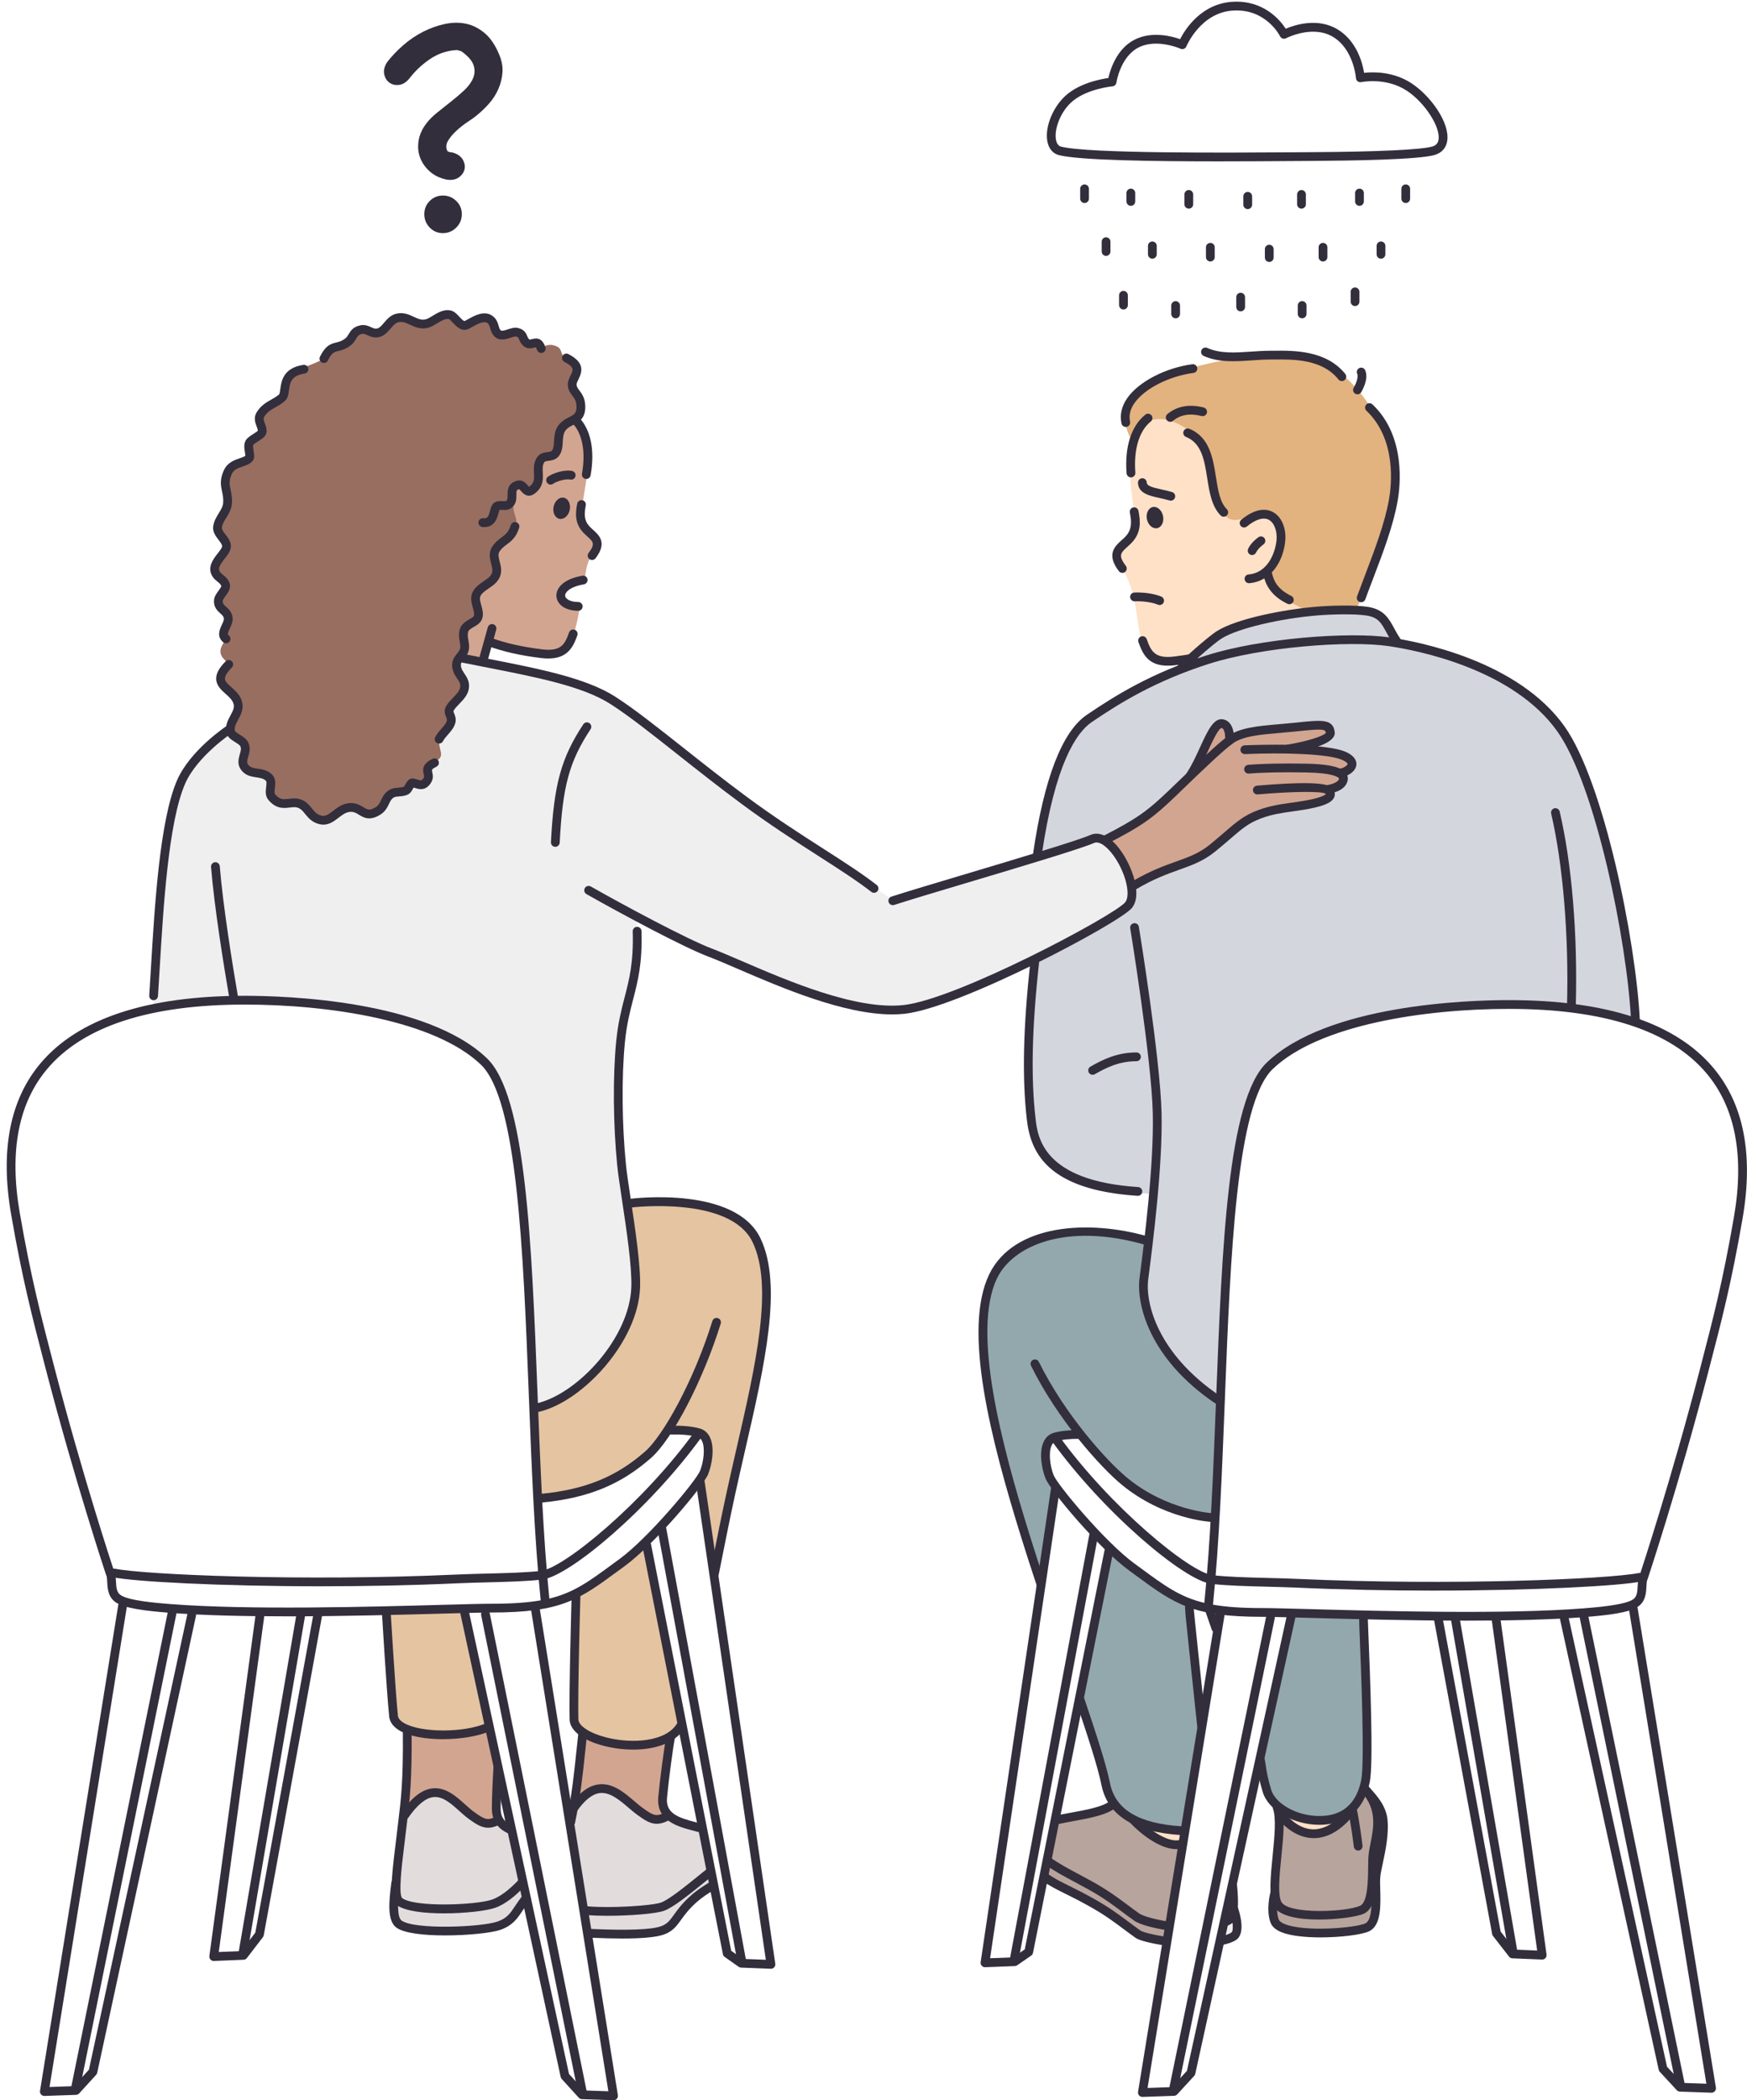 <?xml version="1.0" encoding="UTF-8"?><svg xmlns="http://www.w3.org/2000/svg" xmlns:xlink="http://www.w3.org/1999/xlink" height="500.4" preserveAspectRatio="xMidYMid meet" version="1.0" viewBox="-1.6 -0.4 416.4 500.4" width="416.4" zoomAndPan="magnify"><defs><clipPath id="a"><path d="M 246 237 L 414.789 237 L 414.789 386 L 246 386 Z M 246 237"/></clipPath></defs><g><g><path d="M 235.34 303.84 C 239.141 293.926 256.891 291.652 266.617 293.895 C 276.129 296.082 288.199 298.832 288.199 298.832 L 289.391 332.613 L 288.125 361.742 C 288.125 361.742 277.676 359.855 269.496 354.758 C 261.312 349.66 255.398 341.355 255.398 341.355 L 249.035 342.152 C 249.035 342.152 247.316 344.164 247.539 347.25 C 247.754 350.34 249.914 354.496 249.914 354.496 L 246.164 376.652 C 246.164 376.652 236.18 348.711 233.172 326.703 C 231.793 316.637 233.211 309.395 235.34 303.84" fill="#93a8ad" fill-rule="evenodd"/></g><g><path d="M 147.988 286.762 C 147.988 286.762 171.598 282.441 178.969 295.859 C 182.133 301.609 181.617 309.516 180.48 317.977 C 178.965 329.258 176.016 340.645 176.016 340.645 L 168.609 373.137 L 164.973 352.77 C 164.973 352.77 166.898 349.438 167.098 346.488 C 167.297 343.539 165.77 340.973 165.77 340.973 L 157.875 340.344 C 157.875 340.344 154.758 346.473 146.965 350.59 C 139.172 354.707 126.707 356.816 126.707 356.816 L 125.508 334.852 L 147.988 286.762" fill="#e5c4a1" fill-rule="evenodd"/></g><g><path d="M 280.039 158.824 C 280.039 158.824 283.516 154.43 287.465 151.543 C 290.227 149.527 292.406 149.105 297.23 147.785 C 304.035 145.918 314.164 144.859 320.445 144.922 C 324.996 144.969 326.953 145.945 326.953 145.945 L 331.289 152.367 C 331.289 152.367 338.891 153.68 347.715 157.074 C 355.871 160.211 365.023 165.02 371.289 174.73 C 379.082 186.812 383.484 206.547 385.75 221.441 C 387.703 234.316 388.02 243.355 388.02 243.355 C 388.02 243.355 381.457 240.387 369.012 239.414 C 348.656 237.824 316.559 239.578 301.242 253.602 C 298.504 256.109 297.199 259.812 295.965 263.516 C 293.383 271.277 292.328 280.43 291.629 288.754 C 289.953 308.672 289.285 333.758 289.285 333.758 C 289.285 333.758 280.707 327.469 276.004 320.758 C 271.297 314.047 270.465 306.918 270.465 306.918 L 273.051 284.047 C 273.051 284.047 264.969 283.828 257.93 281.637 C 252.738 280.02 248.664 277.723 245.996 271.645 C 241.535 261.465 244.402 228.426 244.402 228.426 C 244.402 228.426 243.477 216.629 245.746 202.074 C 247.047 193.77 249.992 183.18 253.234 176.855 C 256.879 169.734 262.449 167.523 267.262 164.914 C 274.215 161.148 280.039 158.824 280.039 158.824" fill="#d4d6dd" fill-rule="evenodd"/></g><g><path d="M 52.742 174.199 C 78.465 162.273 108.438 156.391 108.438 156.391 L 136.477 162.418 C 136.477 162.418 140.387 163.559 146.285 167.77 C 154.602 173.711 166.883 184.098 177.863 191.676 C 196.637 204.621 211.559 214.211 211.559 214.211 C 211.559 214.211 224.188 209.609 236.43 206.359 C 248.09 203.262 259.867 198.957 259.867 198.957 C 259.867 198.957 264.016 201.379 266.043 205.418 C 268.066 209.453 267.973 215.105 267.973 215.105 C 267.973 215.105 258.082 221.711 243.758 228.988 C 234.559 233.66 223.578 240.062 212.059 240.363 C 202.086 240.621 191.516 236.012 182.227 232.637 C 164.094 226.055 150.141 218.152 150.141 218.152 C 150.141 218.152 150.5 225.406 149.711 230.559 C 148.855 236.141 147.238 240.488 146.324 248.574 C 145.809 253.117 145.629 260.195 145.648 266.027 C 145.707 281.008 151.934 299.129 149.566 309.859 C 145.062 330.301 125.656 335.164 125.656 335.164 C 125.656 335.164 125.047 307.824 122.613 284.91 C 121.113 270.812 120.004 259.699 114.734 253.77 C 104.367 242.105 84.633 238.996 68.156 238.191 C 49.898 237.293 34.988 239.715 34.988 239.715 C 34.988 239.715 35.289 220.73 37.164 204.539 C 38.773 190.637 40.859 179.711 52.742 174.199" fill="#efefef" fill-rule="evenodd"/></g><g><path d="M 75.609 85.098 L 77.934 82.605 L 81.477 81.191 L 84.363 77.891 L 88.516 79.07 L 93.102 75.23 L 99.293 76.941 L 105.555 74.535 L 108.895 77.148 L 114.57 75.113 L 117.234 79.316 L 122.277 78.949 L 123.812 81.391 L 126.406 81.352 L 127.605 82.461 C 127.605 82.461 129.07 81.113 131.219 82.195 C 132.359 82.77 131.957 83.77 132.953 84.82 C 133.836 85.754 136.188 86.785 136.188 86.785 L 134.723 91.535 L 137.117 96.254 L 135.367 101.688 L 109.402 153.719 C 109.402 153.719 106.57 156.973 107.906 159.82 C 109.242 162.668 109.328 165.137 106.906 166.594 C 105.645 167.352 105.152 169.348 105.668 170.488 C 106.188 171.629 104.418 174.477 103.855 174.988 C 101.691 176.973 105.078 179.504 102.527 180.777 C 99.977 182.055 100.984 185.93 100.09 186.523 C 99.523 186.902 97.395 185.828 96.809 186.184 C 96.207 186.555 96.371 187.57 95.75 187.91 C 95.016 188.309 93.105 188.191 92.348 188.547 C 90.531 189.406 89.641 193.23 87.691 193.652 C 85.852 194.047 83.672 192.215 81.652 191.902 C 80.199 191.676 76.223 195.754 74.738 195.289 C 73.477 194.891 71.371 192.066 70.195 191.395 C 69.121 190.781 65.324 190.887 64.348 190.168 C 63.422 189.48 63.156 185.691 62.422 184.906 C 61.824 184.262 57.664 182.996 57.148 182.418 C 55.117 180.16 56.945 179.344 56.582 177.516 C 56.402 176.629 54.438 174.949 53.699 173.809 C 53.055 172.812 55.586 168.543 55.082 167.352 C 54.539 166.047 51.402 162.84 51 161.348 C 50.469 159.379 52.738 159.965 52.453 157.738 C 52.332 156.781 51.176 156.566 50.961 155.078 C 50.75 153.586 52.109 152.684 52.059 151.531 C 52.02 150.691 52.68 147.867 52.66 147.004 C 52.641 146.121 50.449 143.785 50.445 142.879 C 50.441 142.012 51.941 139.859 51.961 138.98 C 51.98 137.969 49.293 135.891 49.336 134.879 C 49.371 134.035 52.129 130.691 52.18 129.852 C 52.234 128.945 50.062 126.125 50.133 125.23 C 50.199 124.352 52.352 120.445 52.438 119.582 C 52.555 118.355 52.102 113.688 52.238 112.504 C 52.379 111.328 57.426 109.387 57.586 108.273 C 57.738 107.219 57.785 105.492 57.926 104.5 C 58.035 103.707 60.547 102.773 60.652 102.027 C 60.773 101.156 59.918 99.219 60.016 98.406 C 60.145 97.344 65.492 94.836 65.598 93.879 C 66.246 87.902 67.973 87.91 70.387 87.23 C 72.637 86.602 75.609 85.098 75.609 85.098" fill="#976e60" fill-rule="evenodd"/></g><g><path d="M 268.977 93.562 C 274.164 88.594 292.441 83.23 305.898 84.719 C 311.551 85.344 315.297 86.438 318.516 89.027 C 322.246 92.031 325.02 96.531 325.02 96.531 C 325.02 96.531 331.879 102.148 331.277 114.223 C 330.875 122.367 326.691 132.215 324.266 138.566 C 323.094 141.633 321.785 144.629 321.785 144.629 C 321.785 144.629 316.191 145.598 306.297 145.598 C 296.398 145.598 286.242 131.977 286.242 131.977 C 286.242 131.977 276.527 116.332 269.293 106.344 C 265.879 101.633 265.477 96.918 268.977 93.562" fill="#e2b27f" fill-rule="evenodd"/></g><g><path d="M 268.676 102.988 C 268.676 102.988 272.789 95.18 282.609 102.754 C 286.988 106.129 286.812 115.109 290.031 121.812 C 292.062 126.047 298.527 120.598 301.203 122.652 C 306.547 126.746 300.934 136.047 300.934 136.047 C 300.934 136.047 300.852 137.848 302.367 140.211 C 303.891 142.574 310.426 145.27 310.426 145.27 L 290.578 149.973 L 281.848 156.676 C 281.848 156.676 274.152 158.285 271.613 154.973 C 269.648 152.406 269.773 146.16 268.355 140.828 C 266.879 135.309 263.73 132.777 264.898 131.504 C 267.199 129 269.105 126.625 268.977 124.387 C 268.836 121.887 267.906 116.242 267.836 114.164 C 267.543 105.445 268.676 102.988 268.676 102.988" fill="#ffe1c7" fill-rule="evenodd"/></g><g><path d="M 271.328 434.613 L 280.977 435.859 L 280.281 439.273 C 280.281 439.273 277.227 439.426 274.988 438.262 C 272.75 437.098 271.328 434.613 271.328 434.613" fill="#ffe1c7" fill-rule="evenodd"/></g><g><path d="M 304 431.523 C 304 431.523 308.555 432.895 312.27 433.035 C 315.98 433.18 318.852 432.086 318.852 432.086 C 318.852 432.086 315.859 436.895 311.059 436.762 C 305.672 436.613 304 431.523 304 431.523" fill="#ffe1c7" fill-rule="evenodd"/></g><g><path d="M 136.074 99.945 C 136.074 99.945 138.059 101.359 138.543 110.023 C 138.691 112.688 136.719 120.508 137.027 123.496 C 137.242 125.602 140.418 127.086 140.703 129.219 C 140.82 130.086 139.645 131.465 138.926 132.855 C 138.266 134.133 138.074 135.352 137.719 137.891 C 137.719 137.891 131.367 138.637 132.316 141.773 C 132.738 143.176 136.578 144.188 136.578 144.188 C 136.578 144.188 135.398 153.664 132.371 154.953 C 128.629 156.547 115.156 152.711 115.156 152.711 L 113.438 157.176 L 108.652 156.016 C 108.652 156.016 109.184 153.504 108.602 150.023 C 108.465 149.203 111.918 148.094 112.281 147.105 C 112.531 146.426 111.527 142.461 111.828 141.703 C 112.121 140.965 116.402 137.645 116.711 136.855 C 116.988 136.152 116 132.285 116.297 131.562 C 116.711 130.566 120.809 126.273 121.234 125.293 C 121.984 123.566 120.926 122.43 120.793 120.773 C 120.633 118.812 120.934 117.32 121.297 116.57 C 121.578 115.996 121.625 115.059 122.199 115.168 C 123.305 115.375 125.129 117.094 125.68 116.191 C 126.879 114.234 126.406 110.871 127.445 109.219 C 127.891 108.512 130.344 108.172 130.785 107.559 C 131.535 106.516 131.645 102.613 132.219 101.801 C 134.566 98.465 136.074 99.945 136.074 99.945" fill="#d2a590" fill-rule="evenodd"/></g><g><path d="M 261.887 200.141 C 261.887 200.141 272.473 194.066 280.898 185.555 C 284.645 181.77 285.535 174.121 289.035 172.102 C 290.875 171.039 291.812 175.277 291.812 175.277 C 291.812 175.277 309.258 171.719 313.555 172.301 C 315.477 172.559 316.105 173.844 314.734 174.969 C 313.039 176.355 308.992 177.598 308.992 177.598 C 308.992 177.598 317.586 178.691 320.051 180.289 C 322.52 181.887 318.867 183.984 318.867 183.984 L 318.5 185.766 L 315.539 187.781 C 315.539 187.781 315.734 188.816 315.238 189.77 C 314.051 192.043 310.094 191.547 306.234 192.117 C 301.445 192.824 296.734 194.277 296.734 194.277 L 285.512 203.219 L 268.34 210.613 C 268.34 210.613 267.211 207.453 265.605 204.707 C 264.012 201.961 261.887 200.141 261.887 200.141" fill="#d2a590" fill-rule="evenodd"/></g><g><path d="M 95.465 412.113 C 95.465 412.113 101.945 412.773 106.77 412.504 C 111.594 412.23 114.758 411.023 114.758 411.023 L 116.582 417.699 L 117.152 421.637 L 117.035 432.516 C 117.035 432.516 118.086 435.09 114.039 434 C 110.148 432.953 105.625 426.613 102.352 426.668 C 98.582 426.734 94.746 431.805 94.746 431.805 C 94.746 431.805 95.367 425.332 95.398 420.234 C 95.426 415.141 95.465 412.113 95.465 412.113" fill="#d2a590" fill-rule="evenodd"/></g><g><path d="M 137.215 412.723 C 137.215 412.723 143.754 415.234 148.996 415.398 C 154.246 415.562 158.199 413.383 158.199 413.383 C 158.199 413.383 157.527 420.488 156.793 425.07 C 156.18 428.871 157.543 431.922 157.543 431.922 C 157.543 431.922 155.754 433.902 152.84 432.469 C 149.789 430.969 145.555 426.039 142.707 425.82 C 137.145 425.387 135.289 430.188 135.289 430.188 L 137.215 412.723" fill="#d2a590" fill-rule="evenodd"/></g><g><path d="M 255.777 404.688 L 262.934 368.785 C 262.934 368.785 269.023 374.02 273.812 377.285 C 278.598 380.551 282.094 381.844 282.094 381.844 L 284.785 410.211 L 280.359 435.879 C 280.359 435.879 271.516 435.109 266.812 431.836 C 262.113 428.559 261.555 422.785 261.555 422.785 L 255.777 404.688" fill="#93a8ad" fill-rule="evenodd"/></g><g><path d="M 298.648 419.191 L 306.336 384.191 L 323.293 384.73 L 323.992 424.133 C 323.992 424.133 321.852 430.758 318.168 432.477 C 313.211 434.785 306.141 432.266 304.23 431.191 C 299.543 428.559 298.648 419.191 298.648 419.191" fill="#93a8ad" fill-rule="evenodd"/></g><g><path d="M 90.332 383.387 L 108.902 383.156 L 114.91 411.297 C 114.91 411.297 106.816 413.082 101.82 412.984 C 96.82 412.887 92.301 409.273 92.301 409.273 L 90.332 383.387" fill="#e5c4a1" fill-rule="evenodd"/></g><g><path d="M 135.793 379.438 L 151.797 367.961 L 160.773 411.367 C 160.773 411.367 155.371 417.02 145.711 415.199 C 136.281 413.422 134.859 409.617 134.859 409.617 L 135.793 379.438" fill="#e5c4a1" fill-rule="evenodd"/></g><g><path d="M 94.418 431.141 L 100.965 426.668 L 104.836 427.18 L 113.363 434.023 L 117.266 433.414 L 120.484 435.852 L 123.828 451.895 C 123.828 451.895 120.102 457.688 118.523 458.406 C 115.559 459.758 110.609 459.746 106.059 459.883 C 101.246 460.02 96.828 460.207 93.766 458.105 C 90.875 456.117 92.238 451.711 92.633 446.98 C 93.266 439.434 94.418 431.141 94.418 431.141" fill="#e2dddc" fill-rule="evenodd"/></g><g><path d="M 134.355 434.121 L 135.383 428.863 C 135.383 428.863 138.371 425.133 144.051 426.027 C 145.371 426.238 151.031 431.648 152.457 432.207 C 157.152 434.062 158.09 432.441 158.09 432.441 L 165.758 435.391 L 168.152 449.152 C 168.152 449.152 161.039 455.145 159.57 457.246 C 157.504 460.215 154.109 460.332 150.086 460.465 C 144.703 460.645 138.758 460.18 138.758 460.18 L 134.355 434.121" fill="#e2dddc" fill-rule="evenodd"/></g><g><path d="M 250.461 432.988 L 263.543 430.219 L 268.914 433.379 C 268.914 433.379 271.68 436.141 274.238 437.477 C 278.441 439.668 280.352 438.988 280.352 438.988 L 276.371 462.434 L 270.047 461.188 L 264.566 456.547 L 247.715 447.066 L 250.461 432.988" fill="#b7a49c" fill-rule="evenodd"/></g><g><path d="M 291.57 453.293 L 292.977 455.594 C 292.977 455.594 293.914 458.703 293.086 460.355 C 292.258 462.016 289.664 462.211 289.664 462.211 L 291.57 453.293" fill="#efefef" fill-rule="evenodd"/></g><g><path d="M 304.023 432.934 C 304.023 432.934 309.562 437.445 314.566 435.684 C 319.57 433.914 323.766 426.539 323.766 426.539 L 327.379 431.625 L 326.297 442.707 L 325.984 455.828 L 324.551 458.957 C 324.551 458.957 319.129 460.527 312.961 460.48 C 309.219 460.453 304.242 459.898 302.785 457.836 C 301.188 455.574 301.973 451.895 302.387 447.355 C 302.977 440.914 304.023 432.934 304.023 432.934" fill="#b7a49c" fill-rule="evenodd"/></g><g><path d="M 268.664 211.629 C 268.309 211.629 267.965 211.445 267.766 211.113 C 267.477 210.621 267.641 209.977 268.129 209.684 C 272.477 207.105 275.809 205.914 278.738 204.867 C 281.824 203.762 284.262 202.891 286.867 200.758 C 288.18 199.684 289.262 198.75 290.215 197.926 C 293.152 195.398 294.922 193.867 298.234 192.633 C 301.086 191.57 303.73 191.199 306.293 190.844 C 307.938 190.613 309.645 190.375 311.434 189.953 C 313.602 189.445 314.242 188.984 314.426 188.812 C 314.402 188.777 314.367 188.734 314.316 188.684 C 313.359 188.098 306.402 188.16 298.18 188.875 C 297.594 188.926 297.098 188.5 297.051 187.926 C 297 187.352 297.422 186.844 298 186.793 C 308.637 185.867 314.637 186.012 315.812 187.23 C 316.633 188.07 316.629 188.848 316.48 189.352 C 316.145 190.508 314.738 191.324 311.91 191.988 C 310.027 192.434 308.273 192.676 306.578 192.914 C 304.02 193.27 301.598 193.605 298.969 194.59 C 296.004 195.695 294.43 197.051 291.578 199.512 C 290.617 200.34 289.52 201.285 288.191 202.371 C 285.305 204.738 282.59 205.711 279.441 206.832 C 276.602 207.852 273.371 209.004 269.195 211.48 C 269.031 211.582 268.848 211.629 268.664 211.629" fill="#332e3c"/></g><g><path d="M 314.816 188.738 C 314.293 188.738 313.848 188.348 313.777 187.816 C 313.715 187.246 314.117 186.727 314.695 186.656 C 315.516 186.559 317.371 186.047 317.559 185.16 C 317.574 185.09 317.566 185.074 317.523 185.016 C 317.297 184.73 316.07 183.777 309.855 183.645 C 304.508 183.531 299.355 183.629 296.086 183.914 C 295.492 183.977 295.004 183.539 294.953 182.965 C 294.902 182.391 295.328 181.887 295.898 181.836 C 299.246 181.543 304.48 181.441 309.902 181.559 C 316.785 181.707 318.484 182.863 319.164 183.723 C 319.598 184.266 319.75 184.918 319.602 185.598 C 319.051 188.188 315.355 188.684 314.938 188.734 C 314.895 188.738 314.855 188.738 314.816 188.738" fill="#332e3c"/></g><g><path d="M 318.184 184.77 C 317.715 184.77 317.293 184.453 317.176 183.977 C 317.031 183.418 317.371 182.852 317.934 182.715 C 318.895 182.473 319.574 181.906 319.609 181.637 C 319.613 181.566 319.465 181.227 318.578 180.777 C 315.441 179.176 304.23 178.875 295.145 179.273 C 294.613 179.309 294.082 178.852 294.055 178.277 C 294.031 177.699 294.48 177.211 295.055 177.184 C 297.039 177.102 314.605 176.41 319.531 178.914 C 321.477 179.902 321.773 181.066 321.684 181.871 C 321.52 183.336 319.934 184.367 318.438 184.738 C 318.352 184.762 318.27 184.77 318.184 184.77" fill="#332e3c"/></g><g><path d="M 262.078 200.625 C 261.699 200.625 261.336 200.422 261.152 200.059 C 260.887 199.551 261.086 198.918 261.598 198.652 C 269.332 194.664 271.836 192.914 277.328 187.621 L 278.914 186.098 C 283.969 181.227 288.336 177.016 290.922 175.105 C 293.816 172.957 298.195 172.582 303.273 172.148 C 304.398 172.051 305.555 171.953 306.738 171.828 L 307.531 171.746 C 313.473 171.125 316.176 170.844 316.531 174.059 C 316.816 176.738 310.676 178.273 305.469 179.094 C 304.91 179.184 304.363 178.793 304.281 178.227 C 304.188 177.652 304.578 177.121 305.152 177.031 C 309.602 176.328 313.875 175.02 314.438 174.191 C 314.289 173.273 313.355 173.238 307.742 173.824 L 306.953 173.906 C 305.766 174.031 304.59 174.133 303.449 174.23 C 298.688 174.637 294.582 174.988 292.164 176.781 C 289.688 178.617 285.164 182.98 280.359 187.602 L 278.785 189.129 C 273.098 194.594 270.52 196.402 262.555 200.512 C 262.406 200.59 262.238 200.625 262.078 200.625" fill="#332e3c"/></g><g><path d="M 282.129 185.375 C 281.926 185.375 281.723 185.32 281.543 185.195 C 281.062 184.871 280.938 184.227 281.266 183.746 C 282.406 182.059 283.422 179.855 284.395 177.727 C 286.266 173.656 287.723 170.426 290.086 171.023 C 292.34 171.594 292.652 174.512 292.477 176.148 C 292.422 176.723 291.902 177.137 291.34 177.078 C 290.766 177.023 290.344 176.512 290.398 175.938 C 290.488 175.023 290.344 173.242 289.574 173.051 C 288.812 173.102 287.238 176.539 286.293 178.598 C 285.281 180.805 284.234 183.086 282.992 184.918 C 282.793 185.215 282.461 185.375 282.129 185.375" fill="#332e3c"/></g><g><path d="M 211.039 241.293 C 199.453 241.293 184.578 234.891 174.461 230.535 C 171.664 229.328 169.254 228.289 167.297 227.547 C 161.09 225.184 146.488 217.332 138.188 212.633 C 137.684 212.348 137.508 211.711 137.793 211.207 C 138.078 210.707 138.715 210.531 139.215 210.812 C 147.148 215.305 161.984 223.289 168.039 225.594 C 170.035 226.355 172.469 227.402 175.285 228.613 C 186.094 233.27 202.438 240.309 213.789 239.062 C 226.5 237.676 263.727 217.871 266.547 214.629 C 268.059 212.906 266.652 207.305 263.719 203.324 C 262.406 201.539 260.512 199.844 259.145 200.453 C 256.066 201.816 241.859 206.059 229.324 209.805 C 222.039 211.98 215.156 214.035 211.523 215.211 C 210.973 215.387 210.387 215.086 210.211 214.539 C 210.031 213.988 210.328 213.398 210.879 213.223 C 214.535 212.043 221.43 209.984 228.73 207.801 C 241.199 204.074 255.34 199.852 258.293 198.543 C 260.449 197.586 263.035 198.879 265.398 202.086 C 268.258 205.957 270.793 212.949 268.125 216.004 C 264.887 219.719 227.164 239.703 214.02 241.141 C 213.055 241.246 212.059 241.293 211.039 241.293" fill="#332e3c"/></g><g><path d="M 206.73 212.324 C 206.504 212.324 206.281 212.25 206.09 212.102 C 202.633 209.426 198.43 206.73 193.562 203.605 C 188.055 200.074 181.816 196.07 175.047 191.055 C 169.613 187.031 164.453 182.945 159.902 179.344 C 153.676 174.418 148.301 170.16 143.914 167.352 C 137.273 163.098 126.375 160.965 113.758 158.496 C 112.016 158.152 110.238 157.809 108.43 157.445 C 107.863 157.332 107.496 156.781 107.605 156.219 C 107.719 155.652 108.27 155.285 108.836 155.398 C 110.645 155.758 112.418 156.105 114.156 156.445 C 126.988 158.957 138.066 161.125 145.043 165.59 C 149.516 168.461 154.93 172.746 161.199 177.707 C 165.738 181.301 170.883 185.371 176.289 189.379 C 183.004 194.352 189.211 198.332 194.691 201.848 C 199.598 204.996 203.84 207.719 207.367 210.453 C 207.824 210.805 207.91 211.461 207.555 211.918 C 207.352 212.184 207.039 212.324 206.73 212.324" fill="#332e3c"/></g><g><path d="M 138.145 113.715 C 138.086 113.715 138.023 113.707 137.961 113.695 C 137.395 113.598 137.016 113.055 137.113 112.488 C 138.055 107.16 137.176 102.719 134.707 100.297 C 134.293 99.895 134.285 99.234 134.688 98.82 C 135.094 98.41 135.754 98.402 136.168 98.805 C 139.184 101.758 140.25 106.746 139.172 112.852 C 139.082 113.355 138.641 113.715 138.145 113.715" fill="#332e3c"/></g><g><path d="M 139.523 133.023 C 139.301 133.023 139.078 132.953 138.887 132.809 C 138.43 132.457 138.344 131.801 138.695 131.344 C 140.355 129.18 139.773 128.656 138.371 127.398 C 138.008 127.074 137.637 126.734 137.305 126.363 C 135.387 124.23 135.531 121.855 135.977 119.605 C 136.086 119.035 136.641 118.668 137.203 118.781 C 137.77 118.895 138.137 119.441 138.023 120.008 C 137.613 122.105 137.617 123.59 138.859 124.969 C 139.141 125.281 139.461 125.566 139.77 125.844 C 141.211 127.145 143.188 128.918 140.352 132.617 C 140.145 132.883 139.836 133.023 139.523 133.023" fill="#332e3c"/></g><g><path d="M 136.223 145.129 C 136.223 145.129 136.219 145.129 136.215 145.129 C 132.812 145.098 131.156 143.391 131.023 141.711 C 130.883 139.934 132.426 137.574 137.234 136.77 C 137.797 136.672 138.34 137.055 138.438 137.625 C 138.531 138.191 138.148 138.73 137.578 138.828 C 134.188 139.398 133.047 140.766 133.105 141.547 C 133.164 142.273 134.258 143.02 136.234 143.039 C 136.812 143.043 137.273 143.516 137.27 144.094 C 137.262 144.664 136.797 145.129 136.223 145.129" fill="#332e3c"/></g><g><path d="M 129.082 156.496 C 128.547 156.496 127.969 156.461 127.344 156.383 C 122.277 155.754 118.445 154.879 114.527 153.469 C 113.984 153.27 113.703 152.672 113.898 152.129 C 114.094 151.59 114.691 151.305 115.234 151.5 C 119 152.859 122.695 153.699 127.602 154.312 C 132.102 154.867 133.031 153.164 134.035 150.289 C 134.227 149.738 134.824 149.453 135.367 149.645 C 135.91 149.832 136.199 150.43 136.008 150.977 C 135.023 153.789 133.66 156.496 129.082 156.496" fill="#332e3c"/></g><g><path d="M 130.355 120.289 C 130.656 118.902 131.758 117.961 132.816 118.188 C 133.871 118.418 134.484 119.727 134.188 121.113 C 133.887 122.504 132.785 123.445 131.73 123.219 C 130.672 122.988 130.059 121.68 130.355 120.289" fill="#332e3c" fill-rule="evenodd"/></g><g><path d="M 129.637 115.059 C 129.305 115.059 128.98 114.902 128.777 114.609 C 128.445 114.141 128.562 113.488 129.035 113.156 C 130.168 112.363 132.859 111.426 134.754 111.809 C 135.32 111.922 135.688 112.473 135.574 113.039 C 135.461 113.605 134.906 113.977 134.344 113.855 C 133.156 113.621 131.035 114.305 130.234 114.867 C 130.051 114.996 129.84 115.059 129.637 115.059" fill="#332e3c"/></g><g><path d="M 113.75 157.285 C 113.656 157.285 113.562 157.273 113.469 157.25 C 112.91 157.09 112.586 156.516 112.742 155.961 L 114.668 149.055 C 114.824 148.496 115.398 148.176 115.953 148.328 C 116.512 148.484 116.836 149.062 116.68 149.617 L 114.754 156.523 C 114.625 156.984 114.207 157.285 113.75 157.285" fill="#332e3c"/></g><g><path d="M 54.125 238.488 C 53.625 238.488 53.184 238.129 53.098 237.617 C 51.793 230.012 49.48 215.801 48.699 206.156 C 48.652 205.582 49.082 205.078 49.656 205.031 C 50.23 204.996 50.734 205.414 50.781 205.988 C 51.559 215.555 53.855 229.688 55.156 237.266 C 55.254 237.836 54.871 238.375 54.305 238.473 C 54.242 238.48 54.184 238.488 54.125 238.488" fill="#332e3c"/></g><g><path d="M 35.016 237.906 C 34.992 237.906 34.969 237.906 34.945 237.906 C 34.367 237.867 33.934 237.367 33.973 236.793 C 34.102 234.852 34.23 232.691 34.367 230.375 C 35.258 215.418 36.48 194.934 40.617 185.473 C 43.754 178.309 52.258 172.668 52.621 172.43 C 53.102 172.113 53.75 172.246 54.066 172.73 C 54.383 173.211 54.246 173.859 53.766 174.176 C 53.684 174.23 45.414 179.723 42.531 186.312 C 38.543 195.434 37.336 215.699 36.453 230.496 C 36.316 232.816 36.184 234.984 36.055 236.93 C 36.02 237.484 35.559 237.906 35.016 237.906" fill="#332e3c"/></g><g><path d="M 126.73 335.988 C 126.262 335.988 125.836 335.672 125.719 335.191 C 125.582 334.633 125.926 334.066 126.484 333.93 C 136.223 331.555 148.465 318.312 148.875 306.262 C 149.043 301.352 147.715 292.535 146.648 285.453 C 146.141 282.074 145.699 279.16 145.512 277.227 C 144.543 267.523 144.449 255.91 145.277 247.652 C 145.719 243.246 146.516 240.16 147.289 237.172 C 148.391 232.922 149.43 228.902 149.211 221.5 C 149.195 220.922 149.648 220.441 150.227 220.426 C 150.805 220.414 151.285 220.859 151.301 221.438 C 151.527 229.137 150.449 233.297 149.312 237.699 C 148.559 240.605 147.781 243.613 147.355 247.859 C 146.539 255.992 146.633 267.441 147.59 277.023 C 147.773 278.902 148.211 281.793 148.715 285.141 C 149.793 292.312 151.137 301.23 150.961 306.328 C 150.523 319.238 137.406 333.414 126.98 335.961 C 126.898 335.98 126.812 335.988 126.73 335.988" fill="#332e3c"/></g><g><path d="M 127.477 357.605 C 126.945 357.605 126.488 357.199 126.438 356.66 C 126.383 356.086 126.805 355.574 127.379 355.52 C 137.879 354.496 145.297 351.473 152.195 345.402 C 156.395 341.711 163.703 328.785 168.195 314.344 C 168.363 313.793 168.949 313.48 169.5 313.656 C 170.055 313.828 170.359 314.41 170.188 314.961 C 166.016 328.391 158.719 342.449 153.574 346.973 C 146.324 353.352 138.551 356.527 127.578 357.602 C 127.543 357.602 127.512 357.605 127.477 357.605" fill="#332e3c"/></g><g><path d="M 168.664 375.684 C 168.598 375.684 168.527 375.676 168.457 375.66 C 167.891 375.547 167.527 374.996 167.641 374.434 L 168.316 371.047 C 169.305 366.113 170.426 360.527 171.52 355.488 C 172.305 351.875 173.137 348.262 173.961 344.68 C 178.52 324.824 182.828 306.07 177.773 295.543 C 172.453 284.461 149.051 287.277 148.816 287.309 C 148.234 287.383 147.719 286.973 147.648 286.402 C 147.574 285.828 147.98 285.305 148.551 285.234 C 149.578 285.105 173.688 282.203 179.656 294.641 C 185.027 305.828 180.641 324.926 175.992 345.148 C 175.176 348.723 174.344 352.328 173.559 355.934 C 172.469 360.953 171.352 366.531 170.367 371.461 L 169.688 374.848 C 169.586 375.34 169.152 375.684 168.664 375.684" fill="#332e3c"/></g><g><path d="M 149.328 416.461 C 146.941 416.461 144.492 416.137 142.215 415.539 C 137.258 414.238 134.25 411.918 134.168 409.32 C 133.988 403.234 134.613 380.965 134.641 380.02 C 134.656 379.441 135.188 379.02 135.715 379.004 C 136.293 379.02 136.746 379.504 136.73 380.078 C 136.723 380.309 136.078 403.234 136.258 409.262 C 136.305 410.801 138.91 412.516 142.742 413.52 C 149.047 415.168 157.145 414.59 159.75 410.266 C 160.047 409.77 160.688 409.609 161.184 409.91 C 161.676 410.207 161.836 410.848 161.539 411.344 C 159.375 414.934 154.5 416.461 149.328 416.461" fill="#332e3c"/></g><g><path d="M 130.762 201.363 C 130.742 201.363 130.727 201.359 130.707 201.359 C 130.129 201.332 129.688 200.84 129.715 200.266 C 130.426 186.484 132.156 180.188 137.422 172.184 C 137.738 171.699 138.387 171.566 138.867 171.883 C 139.348 172.203 139.48 172.848 139.168 173.332 C 134.082 181.059 132.5 186.871 131.805 200.371 C 131.777 200.93 131.312 201.363 130.762 201.363" fill="#332e3c"/></g><g><path d="M 103.93 413.977 C 99.953 413.977 96.059 413.348 93.648 411.938 C 91.762 410.836 91.254 409.504 91.16 408.578 C 90.527 402.211 89.469 384.473 89.461 384.293 C 89.426 383.719 89.863 383.223 90.441 383.188 C 91.031 383.156 91.512 383.598 91.547 384.172 C 91.555 384.348 92.609 402.043 93.242 408.371 C 93.305 409.012 93.797 409.605 94.703 410.133 C 98.719 412.48 108.98 412.496 114.305 410.164 C 114.836 409.934 115.453 410.176 115.684 410.699 C 115.914 411.23 115.672 411.848 115.145 412.074 C 112.398 413.281 108.117 413.977 103.93 413.977" fill="#332e3c"/></g><g><path d="M 25.621 374.039 C 25.957 374.742 26 375.57 26.043 376.441 C 26.117 377.949 26.234 378.984 27.117 379.621 C 29.031 381 35.965 381.547 38.926 381.777 C 57.598 383.25 86.723 382.445 104.129 381.961 C 109.309 381.82 113.398 381.707 115.535 381.707 C 120.426 381.707 124.172 381.449 127.277 380.898 C 125.781 366.297 125.102 348.906 124.449 332.082 C 123.098 297.426 121.703 261.582 113.023 253.266 C 102.016 242.707 76.738 238.949 56.758 238.949 C 34.07 238.949 18.215 244.117 9.633 254.312 C 2.777 262.457 0.578 273.969 3.102 288.523 C 5.75 303.832 8.062 312.723 10.992 323.973 L 11.32 325.23 C 18.09 351.242 25.164 372.664 25.621 374.039 Z M 66.871 384.711 C 56.75 384.711 46.801 384.492 38.762 383.859 C 33.32 383.43 27.996 382.828 25.902 381.316 C 24.133 380.047 24.031 378.023 23.957 376.551 C 23.926 375.902 23.895 375.238 23.727 374.914 C 23.699 374.871 23.68 374.816 23.66 374.77 C 23.59 374.551 16.281 352.586 9.297 325.754 L 8.973 324.504 C 6.031 313.203 3.707 304.273 1.043 288.883 C -1.586 273.688 0.766 261.605 8.035 252.969 C 17.031 242.277 33.426 236.859 56.758 236.859 C 66.652 236.859 100.051 237.934 114.473 251.758 C 123.758 260.656 125.105 295.312 126.535 332.004 C 127.188 348.711 127.859 365.977 129.336 380.477 C 135.133 379.078 138.73 376.434 144.406 372.266 L 146.031 371.074 C 153.008 365.977 164.32 352.383 165.262 350.035 C 166.113 347.902 166.527 344.574 165.715 342.914 C 165.465 342.406 165.129 342.105 164.668 341.977 C 163.086 341.523 160.961 341.324 158.523 341.402 C 157.953 341.418 157.465 340.965 157.445 340.391 C 157.43 339.812 157.883 339.328 158.461 339.312 C 161.148 339.234 163.426 339.449 165.238 339.965 C 166.27 340.258 167.078 340.961 167.59 341.996 C 168.859 344.578 168.051 348.684 167.199 350.812 C 166.016 353.766 154.438 367.52 147.266 372.762 L 145.641 373.949 C 136.438 380.711 132.238 383.797 115.535 383.797 C 113.43 383.797 109.352 383.91 104.184 384.051 C 94.211 384.324 80.387 384.711 66.871 384.711" fill="#332e3c"/></g><g><path d="M 74.773 377.547 C 50.422 377.547 30.434 376.422 25.371 375.406 C 24.805 375.297 24.441 374.746 24.555 374.18 C 24.668 373.613 25.219 373.254 25.785 373.359 C 32.918 374.785 70.27 376.438 107.422 374.746 C 109.57 374.648 111.953 374.59 114.367 374.523 C 119.113 374.406 124.02 374.277 127.41 373.863 C 132.785 373.207 151.77 357.676 164.121 340.5 C 164.461 340.031 165.113 339.93 165.582 340.262 C 166.047 340.598 166.156 341.25 165.816 341.719 C 153.484 358.871 134.207 375.145 127.664 375.938 C 124.172 376.363 119.215 376.492 114.422 376.613 C 112.02 376.676 109.652 376.738 107.516 376.836 C 96.355 377.344 85.164 377.547 74.773 377.547" fill="#332e3c"/></g><g><path d="M 8.973 498.98 C 8.672 498.98 8.387 498.852 8.188 498.625 C 7.98 498.391 7.891 498.078 7.941 497.77 L 26.586 382.008 C 26.68 381.438 27.211 381.047 27.785 381.145 C 28.352 381.23 28.738 381.77 28.648 382.34 L 10.207 496.848 L 16.023 496.645 L 19.594 492.73 L 43.082 384.094 C 43.203 383.531 43.754 383.18 44.32 383.293 C 44.887 383.414 45.242 383.973 45.121 384.535 L 21.574 493.445 C 21.535 493.625 21.449 493.793 21.328 493.93 L 17.27 498.379 C 17.082 498.586 16.816 498.707 16.535 498.719 L 9.008 498.98 C 8.996 498.98 8.984 498.98 8.973 498.98" fill="#332e3c"/></g><g><path d="M 16.402 498.105 C 16.332 498.105 16.262 498.098 16.191 498.086 C 15.629 497.969 15.262 497.418 15.379 496.852 L 38.48 383.262 C 38.594 382.695 39.148 382.336 39.711 382.445 C 40.277 382.562 40.645 383.113 40.527 383.68 L 17.426 497.27 C 17.324 497.766 16.887 498.105 16.402 498.105" fill="#332e3c"/></g><g><path d="M 144.641 500 C 144.629 500 144.617 500 144.605 500 L 137.082 499.738 C 136.801 499.727 136.535 499.605 136.344 499.395 L 132.289 494.934 C 132.164 494.801 132.078 494.633 132.039 494.453 L 108.062 383.742 C 107.941 383.176 108.301 382.621 108.863 382.496 C 109.422 382.383 109.98 382.734 110.105 383.297 L 134.02 493.738 L 137.594 497.668 L 143.406 497.867 L 124.965 383.09 C 124.871 382.516 125.262 381.98 125.828 381.891 C 126.398 381.793 126.934 382.188 127.027 382.758 L 145.672 498.789 C 145.723 499.102 145.629 499.41 145.426 499.645 C 145.227 499.871 144.938 500 144.641 500" fill="#332e3c"/></g><g><path d="M 137.215 499.125 C 136.727 499.125 136.293 498.781 136.191 498.285 L 113.086 384.434 C 112.973 383.867 113.34 383.312 113.902 383.199 C 114.469 383.09 115.02 383.449 115.137 384.016 L 138.238 497.871 C 138.355 498.438 137.988 498.988 137.422 499.102 C 137.352 499.117 137.281 499.125 137.215 499.125" fill="#332e3c"/></g><g><path d="M 182.152 468.676 C 182.141 468.676 182.129 468.676 182.113 468.676 L 175.035 468.402 C 174.836 468.395 174.641 468.332 174.477 468.215 L 171.133 465.867 C 170.914 465.715 170.762 465.48 170.711 465.215 L 151.523 367.969 C 151.414 367.402 151.781 366.855 152.348 366.742 C 152.91 366.633 153.461 366.996 153.574 367.562 L 172.68 464.398 L 175.426 466.328 L 180.938 466.539 L 164.273 352.828 C 164.188 352.262 164.586 351.73 165.156 351.648 C 165.723 351.574 166.254 351.961 166.34 352.531 L 167.41 359.832 L 183.188 467.48 C 183.23 467.785 183.141 468.098 182.93 468.332 C 182.73 468.551 182.449 468.676 182.152 468.676" fill="#332e3c"/></g><g><path d="M 175.168 467.77 C 174.672 467.77 174.234 467.418 174.141 466.914 L 155.055 363.637 C 154.949 363.066 155.312 362.473 155.879 362.363 C 156.441 362.258 156.98 362.582 157.09 363.148 L 176.195 466.535 C 176.301 467.105 175.926 467.648 175.355 467.754 C 175.293 467.766 175.23 467.77 175.168 467.77" fill="#332e3c"/></g><g><path d="M 49.344 466.824 C 49.051 466.824 48.77 466.699 48.57 466.48 C 48.359 466.254 48.266 465.941 48.305 465.637 L 59.281 384.645 C 59.359 384.074 59.883 383.672 60.457 383.754 C 61.027 383.828 61.43 384.355 61.352 384.926 L 50.547 464.684 L 55.891 464.465 L 59.254 460.074 L 73.121 384.121 C 73.227 383.555 73.773 383.18 74.336 383.281 C 74.906 383.387 75.281 383.93 75.18 384.496 L 61.266 460.699 C 61.234 460.859 61.164 461.016 61.066 461.145 L 57.25 466.121 C 57.059 466.367 56.773 466.52 56.461 466.527 L 49.387 466.82 C 49.371 466.824 49.355 466.824 49.344 466.824" fill="#332e3c"/></g><g><path d="M 56.328 465.844 C 56.273 465.844 56.211 465.84 56.152 465.828 C 55.586 465.73 55.203 465.191 55.297 464.621 L 69.148 383.688 C 69.246 383.113 69.785 382.73 70.352 382.832 C 70.922 382.93 71.305 383.469 71.207 384.035 L 57.355 464.973 C 57.27 465.484 56.832 465.844 56.328 465.844" fill="#332e3c"/></g><g clip-path="url(#a)"><path d="M 287.512 381.93 C 290.617 382.48 294.363 382.738 299.254 382.738 C 301.391 382.738 305.48 382.848 310.664 382.988 C 328.062 383.473 357.191 384.273 375.867 382.805 C 378.57 382.594 385.754 382.031 387.672 380.648 C 388.559 380.016 388.672 378.98 388.742 377.473 C 388.793 376.602 388.832 375.77 389.168 375.066 C 389.621 373.691 396.695 352.27 403.473 326.258 L 403.785 325.035 C 406.723 313.773 409.039 304.879 411.688 289.555 C 414.211 274.996 412.012 263.484 405.156 255.34 C 396.574 245.145 380.719 239.977 358.031 239.977 C 338.051 239.977 312.777 243.738 301.766 254.297 C 293.09 262.609 291.688 298.457 290.344 333.121 C 289.688 349.941 289.008 367.328 287.512 381.93 Z M 347.906 385.738 C 334.391 385.738 320.574 385.355 310.602 385.078 C 305.438 384.938 301.355 384.824 299.254 384.824 C 282.555 384.824 278.355 381.738 269.148 374.98 L 267.523 373.789 C 260.348 368.551 248.77 354.793 247.594 351.844 C 246.738 349.715 245.934 345.609 247.199 343.023 C 247.711 341.988 248.523 341.289 249.547 340.992 C 251.215 340.52 253.316 340.309 255.754 340.328 C 256.332 340.336 256.793 340.809 256.785 341.387 C 256.777 341.957 256.312 342.418 255.742 342.418 C 255.734 342.418 255.73 342.418 255.73 342.418 C 253.496 342.387 251.598 342.582 250.117 343.004 C 249.66 343.137 249.328 343.438 249.078 343.941 C 248.262 345.605 248.676 348.938 249.531 351.07 C 250.465 353.41 261.781 367.008 268.758 372.105 L 270.391 373.297 C 276.059 377.465 279.66 380.105 285.453 381.504 C 286.926 367.012 287.602 349.746 288.254 333.039 C 289.68 296.344 291.031 261.688 300.316 252.785 C 314.738 238.965 348.145 237.887 358.031 237.887 C 381.363 237.887 397.762 243.309 406.754 253.996 C 414.023 262.633 416.375 274.719 413.746 289.91 C 411.078 305.316 408.754 314.254 405.805 325.562 L 405.488 326.781 C 398.508 353.609 391.199 375.578 391.125 375.801 C 391.109 375.852 391.09 375.902 391.062 375.945 C 390.898 376.266 390.863 376.934 390.828 377.574 C 390.762 379.051 390.656 381.074 388.895 382.348 C 386.793 383.859 381.469 384.465 376.031 384.891 C 367.98 385.523 358.027 385.738 347.906 385.738" fill="#332e3c"/></g><g><path d="M 339.996 378.578 C 329.605 378.578 318.43 378.371 307.277 377.863 C 305.141 377.77 302.77 377.707 300.379 377.645 C 295.578 377.523 290.621 377.395 287.125 376.969 C 280.586 376.172 261.305 359.898 248.969 342.75 C 248.633 342.281 248.742 341.625 249.211 341.289 C 249.676 340.953 250.332 341.062 250.668 341.531 C 263.023 358.703 282.004 374.238 287.383 374.895 C 290.773 375.309 295.68 375.438 300.43 375.559 C 302.844 375.621 305.223 375.68 307.367 375.777 C 344.52 377.469 381.871 375.812 389.004 374.391 C 389.566 374.273 390.121 374.641 390.234 375.207 C 390.348 375.773 389.98 376.324 389.414 376.438 C 384.355 377.449 364.355 378.578 339.996 378.578" fill="#332e3c"/></g><g><path d="M 99.531 50.629 C 99.531 49.391 99.961 48.344 100.82 47.484 C 101.684 46.621 102.73 46.191 103.969 46.191 C 105.203 46.191 106.266 46.621 107.152 47.484 C 108.039 48.344 108.48 49.391 108.48 50.629 C 108.48 51.863 108.039 52.93 107.152 53.816 C 106.266 54.703 105.203 55.145 103.969 55.145 C 102.73 55.145 101.684 54.703 100.82 53.816 C 99.961 52.93 99.531 51.863 99.531 50.629 Z M 106.305 35.953 C 107.434 36.273 108.227 36.824 108.684 37.605 C 109.141 38.387 109.289 39.148 109.129 39.902 C 108.969 40.656 108.523 41.301 107.797 41.84 C 107.07 42.379 106.117 42.566 104.934 42.402 C 103.32 42.078 101.977 41.449 100.902 40.508 C 99.828 39.566 99.047 38.48 98.566 37.242 C 98.082 36.008 97.945 34.66 98.16 33.211 C 98.375 31.762 98.992 30.359 100.016 29.02 C 100.66 28.156 101.535 27.281 102.637 26.395 C 103.738 25.508 104.855 24.621 105.98 23.734 C 107.113 22.848 108.16 21.949 109.129 21.035 C 110.094 20.121 110.781 19.164 111.184 18.172 C 111.586 17.176 111.617 16.152 111.266 15.105 C 110.914 14.059 109.961 12.969 108.402 11.84 C 108.238 11.785 108.078 11.734 107.918 11.68 C 107.758 11.625 107.57 11.57 107.355 11.52 C 105.043 11.625 102.918 12.324 100.98 13.613 C 99.047 14.906 97.383 16.465 95.98 18.289 C 95.23 19.207 94.41 19.719 93.523 19.824 C 92.637 19.934 91.867 19.758 91.227 19.297 C 90.582 18.84 90.164 18.172 89.977 17.281 C 89.785 16.395 90.016 15.441 90.66 14.422 C 91.734 13.023 93.012 11.68 94.492 10.391 C 95.969 9.098 97.555 8.023 99.25 7.164 C 100.941 6.305 102.676 5.684 104.449 5.309 C 106.227 4.934 107.918 4.918 109.531 5.266 C 111.145 5.617 112.637 6.383 114.008 7.566 C 115.379 8.75 116.52 10.469 117.434 12.727 C 118.027 14.18 118.27 15.578 118.16 16.922 C 118.051 18.266 117.73 19.555 117.191 20.789 C 116.656 22.027 115.93 23.168 115.016 24.219 C 114.102 25.266 113.082 26.246 111.949 27.16 C 111.574 27.484 110.914 27.953 109.973 28.574 C 109.035 29.191 108.133 29.891 107.273 30.672 C 106.414 31.449 105.727 32.258 105.219 33.09 C 104.703 33.922 104.637 34.742 105.016 35.551 C 105.121 35.656 105.203 35.711 105.258 35.711 C 105.418 35.816 105.594 35.871 105.781 35.871 C 105.969 35.871 106.145 35.898 106.305 35.953" fill="#332e3c" fill-rule="evenodd"/></g><g><path d="M 263.461 19.137 L 263.473 19.137 Z M 273.953 9.996 C 272.574 9.996 271.121 10.234 269.773 10.914 C 265.426 13.117 264.504 19.227 264.492 19.285 C 264.422 19.766 264.027 20.137 263.543 20.176 C 263.484 20.184 257.059 20.773 253.562 24.145 C 250.793 26.82 249.562 30.98 250.156 33.184 C 250.461 34.324 251.121 34.492 251.344 34.547 C 258.086 36.219 291.035 35.988 306.867 35.883 L 311.383 35.852 C 326.621 35.766 337.242 35.27 339.789 34.512 C 340.68 34.25 341.148 33.723 341.285 32.848 C 341.734 29.82 338.016 24.07 333.766 21.246 C 328.785 17.938 322.91 19.152 322.859 19.164 C 322.562 19.227 322.246 19.16 322.008 18.98 C 321.766 18.797 321.609 18.516 321.598 18.215 C 321.59 18.148 321.062 11.367 316.141 8.395 C 311.254 5.438 304.996 8.68 304.938 8.711 C 304.684 8.84 304.398 8.867 304.129 8.781 C 303.859 8.695 303.637 8.508 303.516 8.258 C 303.375 7.988 300.109 1.66 292.344 2.109 C 284.566 2.551 281.211 10.57 281.176 10.648 C 281.066 10.914 280.859 11.121 280.598 11.227 C 280.328 11.336 280.035 11.324 279.773 11.207 C 279.734 11.191 277.051 9.996 273.953 9.996 Z M 288.902 38.051 C 273.102 38.051 255.773 37.797 250.836 36.57 C 249.496 36.238 248.539 35.227 248.141 33.723 C 247.273 30.5 249.02 25.633 252.113 22.645 C 255.398 19.473 260.598 18.469 262.578 18.191 C 263.02 16.23 264.527 11.234 268.836 9.051 C 272.945 6.965 277.68 8.223 279.68 8.93 C 280.906 6.539 284.754 0.445 292.223 0.023 C 299.605 -0.391 303.531 4.406 304.859 6.441 C 306.992 5.535 312.477 3.734 317.223 6.605 C 321.816 9.383 323.156 14.645 323.539 16.953 C 325.695 16.707 330.543 16.594 334.922 19.504 C 339.43 22.504 343.996 28.848 343.352 33.16 C 343.098 34.832 342.039 36.023 340.379 36.516 C 336.594 37.641 320.598 37.887 311.395 37.941 L 306.883 37.969 C 301.832 38.004 295.496 38.051 288.902 38.051" fill="#332e3c"/></g><g><path d="M 256.906 47.973 C 256.332 47.973 255.863 47.504 255.863 46.93 L 255.863 44.59 C 255.863 44.012 256.332 43.543 256.906 43.543 C 257.484 43.543 257.949 44.012 257.949 44.59 L 257.949 46.93 C 257.949 47.504 257.484 47.973 256.906 47.973" fill="#332e3c"/></g><g><path d="M 267.938 48.641 C 267.363 48.641 266.895 48.176 266.895 47.598 L 266.895 45.59 C 266.895 45.012 267.363 44.547 267.938 44.547 C 268.52 44.547 268.984 45.012 268.984 45.59 L 268.984 47.598 C 268.984 48.176 268.52 48.641 267.938 48.641" fill="#332e3c"/></g><g><path d="M 281.754 49.312 C 281.176 49.312 280.711 48.844 280.711 48.266 L 280.711 45.926 C 280.711 45.348 281.176 44.879 281.754 44.879 C 282.332 44.879 282.797 45.348 282.797 45.926 L 282.797 48.266 C 282.797 48.844 282.332 49.312 281.754 49.312" fill="#332e3c"/></g><g><path d="M 295.797 49.422 C 295.219 49.422 294.75 48.953 294.75 48.379 L 294.75 46.371 C 294.75 45.793 295.219 45.324 295.797 45.324 C 296.375 45.324 296.844 45.793 296.844 46.371 L 296.844 48.379 C 296.844 48.953 296.375 49.422 295.797 49.422" fill="#332e3c"/></g><g><path d="M 333.461 47.973 C 332.887 47.973 332.418 47.504 332.418 46.93 L 332.418 44.59 C 332.418 44.012 332.887 43.543 333.461 43.543 C 334.039 43.543 334.504 44.012 334.504 44.59 L 334.504 46.93 C 334.504 47.504 334.039 47.973 333.461 47.973" fill="#332e3c"/></g><g><path d="M 322.434 48.641 C 321.855 48.641 321.391 48.176 321.391 47.598 L 321.391 45.59 C 321.391 45.012 321.855 44.547 322.434 44.547 C 323.012 44.547 323.477 45.012 323.477 45.59 L 323.477 47.598 C 323.477 48.176 323.012 48.641 322.434 48.641" fill="#332e3c"/></g><g><path d="M 308.613 49.312 C 308.039 49.312 307.57 48.844 307.57 48.266 L 307.57 45.926 C 307.57 45.348 308.039 44.879 308.613 44.879 C 309.191 44.879 309.66 45.348 309.66 45.926 L 309.66 48.266 C 309.66 48.844 309.191 49.312 308.613 49.312" fill="#332e3c"/></g><g><path d="M 262.031 60.566 C 261.453 60.566 260.988 60.098 260.988 59.52 L 260.988 57.18 C 260.988 56.605 261.453 56.137 262.031 56.137 C 262.609 56.137 263.074 56.605 263.074 57.18 L 263.074 59.52 C 263.074 60.098 262.609 60.566 262.031 60.566" fill="#332e3c"/></g><g><path d="M 273.066 61.234 C 272.492 61.234 272.023 60.766 272.023 60.188 L 272.023 58.184 C 272.023 57.605 272.492 57.137 273.066 57.137 C 273.645 57.137 274.113 57.605 274.113 58.184 L 274.113 60.188 C 274.113 60.766 273.645 61.234 273.066 61.234" fill="#332e3c"/></g><g><path d="M 286.887 61.902 C 286.309 61.902 285.84 61.434 285.84 60.859 L 285.84 58.516 C 285.84 57.938 286.309 57.473 286.887 57.473 C 287.465 57.473 287.93 57.938 287.93 58.516 L 287.93 60.859 C 287.93 61.434 287.465 61.902 286.887 61.902" fill="#332e3c"/></g><g><path d="M 300.926 62.016 C 300.352 62.016 299.883 61.547 299.883 60.969 L 299.883 58.961 C 299.883 58.387 300.352 57.918 300.926 57.918 C 301.504 57.918 301.973 58.387 301.973 58.961 L 301.973 60.969 C 301.973 61.547 301.504 62.016 300.926 62.016" fill="#332e3c"/></g><g><path d="M 327.559 61.234 C 326.984 61.234 326.516 60.766 326.516 60.188 L 326.516 58.184 C 326.516 57.605 326.984 57.137 327.559 57.137 C 328.137 57.137 328.605 57.605 328.605 58.184 L 328.605 60.188 C 328.605 60.766 328.137 61.234 327.559 61.234" fill="#332e3c"/></g><g><path d="M 313.738 61.902 C 313.16 61.902 312.695 61.434 312.695 60.859 L 312.695 58.516 C 312.695 57.938 313.16 57.473 313.738 57.473 C 314.316 57.473 314.785 57.938 314.785 58.516 L 314.785 60.859 C 314.785 61.434 314.316 61.902 313.738 61.902" fill="#332e3c"/></g><g><path d="M 266.176 73.34 C 265.602 73.34 265.133 72.871 265.133 72.297 L 265.133 69.953 C 265.133 69.379 265.602 68.91 266.176 68.91 C 266.758 68.91 267.223 69.379 267.223 69.953 L 267.223 72.297 C 267.223 72.871 266.758 73.34 266.176 73.34" fill="#332e3c"/></g><g><path d="M 278.617 75.445 C 278.039 75.445 277.57 74.98 277.57 74.402 L 277.57 72.398 C 277.57 71.82 278.039 71.355 278.617 71.355 C 279.191 71.355 279.66 71.82 279.66 72.398 L 279.66 74.402 C 279.66 74.98 279.191 75.445 278.617 75.445" fill="#332e3c"/></g><g><path d="M 294.113 73.785 C 293.531 73.785 293.066 73.32 293.066 72.742 L 293.066 70.402 C 293.066 69.824 293.531 69.355 294.113 69.355 C 294.688 69.355 295.156 69.824 295.156 70.402 L 295.156 72.742 C 295.156 73.32 294.688 73.785 294.113 73.785" fill="#332e3c"/></g><g><path d="M 308.766 75.438 C 308.191 75.438 307.723 74.973 307.723 74.395 L 307.723 72.391 C 307.723 71.812 308.191 71.344 308.766 71.344 C 309.344 71.344 309.809 71.812 309.809 72.391 L 309.809 74.395 C 309.809 74.973 309.344 75.438 308.766 75.438" fill="#332e3c"/></g><g><path d="M 321.379 72.523 C 320.801 72.523 320.332 72.055 320.332 71.477 L 320.332 69.137 C 320.332 68.559 320.801 68.09 321.379 68.09 C 321.953 68.09 322.422 68.559 322.422 69.137 L 322.422 71.477 C 322.422 72.055 321.953 72.523 321.379 72.523" fill="#332e3c"/></g><g><path d="M 124.562 115.633 L 124.574 115.633 Z M 117.484 121.008 Z M 113.852 125.18 C 113.699 125.18 113.539 125.172 113.371 125.156 C 112.801 125.094 112.383 124.582 112.441 124.008 C 112.504 123.434 113.023 123.031 113.59 123.074 C 114.57 123.188 114.82 122.785 115.211 121.285 C 115.422 120.477 115.637 119.645 116.395 119.266 C 117.078 118.922 117.738 118.969 118.266 119.004 C 118.926 119.047 119.023 119.027 119.211 118.777 C 119.395 118.535 119.391 118.059 119.387 117.555 C 119.383 116.492 119.371 114.707 121.656 114.137 C 122.941 113.812 123.738 114.734 124.168 115.23 C 124.266 115.348 124.406 115.508 124.5 115.586 C 124.52 115.566 124.559 115.547 124.605 115.512 C 125.738 114.66 125.75 113.777 125.68 112.293 C 125.621 111.078 125.555 109.699 126.52 108.41 C 127.172 107.547 128.148 107.414 128.863 107.32 C 129.508 107.234 129.805 107.176 129.977 106.949 C 130.348 106.457 130.398 105.613 130.453 104.719 C 130.52 103.637 130.594 102.41 131.25 101.324 C 132.008 100.055 133.121 99.477 134.02 99.016 C 135.305 98.348 135.949 98.016 135.789 96.098 C 135.707 95.059 135.297 94.512 134.824 93.879 C 134.305 93.188 133.719 92.406 133.742 91.133 C 133.758 90.359 134.098 89.668 134.402 89.059 C 135.051 87.746 135.375 87.09 132.926 85.82 C 132.41 85.555 132.211 84.926 132.477 84.41 C 132.742 83.898 133.375 83.699 133.883 83.965 C 137.828 86.012 137.184 88.145 136.273 89.988 C 136.059 90.422 135.836 90.867 135.832 91.172 C 135.82 91.703 136.039 92.02 136.492 92.625 C 137.047 93.367 137.738 94.289 137.875 95.93 C 138.145 99.227 136.391 100.141 134.977 100.871 C 134.18 101.281 133.496 101.637 133.039 102.398 C 132.648 103.047 132.594 103.922 132.539 104.848 C 132.469 106.012 132.395 107.211 131.648 108.203 C 130.934 109.152 129.895 109.293 129.137 109.395 C 128.641 109.461 128.305 109.512 128.191 109.664 C 127.703 110.316 127.711 111.051 127.766 112.191 C 127.84 113.723 127.934 115.625 125.859 117.184 C 124.18 118.441 123.023 117.102 122.59 116.602 C 122.461 116.445 122.238 116.195 122.141 116.156 C 121.527 116.32 121.473 116.438 121.477 117.543 C 121.48 118.293 121.488 119.227 120.883 120.031 C 119.996 121.219 118.82 121.133 118.121 121.09 C 117.855 121.07 117.621 121.055 117.441 121.094 C 117.375 121.262 117.289 121.582 117.234 121.809 C 116.941 122.926 116.355 125.18 113.852 125.18" fill="#332e3c"/></g><g><path d="M 52.285 152.863 C 52.051 152.863 51.82 152.785 51.625 152.633 C 49.949 151.273 50.789 149.488 51.293 148.422 C 51.531 147.914 51.801 147.34 51.766 147 C 51.715 146.488 51.434 146.211 50.906 145.738 C 50.23 145.129 49.305 144.297 49.406 142.645 C 49.465 141.734 50.012 140.988 50.492 140.336 C 50.738 140 51.199 139.375 51.133 139.199 C 50.992 138.812 50.703 138.562 50.238 138.188 C 49.848 137.867 49.402 137.508 49.059 136.973 C 47.672 134.793 49.258 132.77 50.305 131.434 C 50.766 130.848 51.281 130.184 51.336 129.809 C 51.395 129.402 50.938 128.805 50.492 128.227 C 49.84 127.379 49.027 126.32 49.215 125.008 C 49.395 123.75 50.012 122.742 50.555 121.855 C 51.066 121.027 51.508 120.309 51.582 119.492 C 51.684 118.406 51.512 117.605 51.328 116.75 C 51.027 115.344 50.715 113.883 51.777 111.609 C 52.637 109.77 54.301 109.207 55.516 108.793 C 56.066 108.605 56.594 108.426 56.895 108.188 C 56.879 107.996 56.832 107.703 56.793 107.488 C 56.637 106.535 56.441 105.348 57.02 104.449 C 57.375 103.895 58.055 103.461 58.77 103 C 59.113 102.781 59.66 102.434 59.855 102.23 C 59.852 101.949 59.715 101.582 59.57 101.199 C 59.242 100.332 58.793 99.145 59.562 97.859 C 60.543 96.227 61.867 95.477 63.039 94.816 C 63.727 94.434 64.371 94.066 64.938 93.547 C 65.059 93.406 65.152 92.738 65.211 92.301 C 65.465 90.422 65.898 87.277 70.691 86.535 C 71.266 86.453 71.793 86.836 71.883 87.406 C 71.973 87.977 71.582 88.512 71.012 88.602 C 67.758 89.102 67.527 90.793 67.281 92.582 C 67.152 93.547 67.027 94.461 66.355 95.078 C 65.609 95.77 64.824 96.211 64.066 96.637 C 62.984 97.246 62.051 97.773 61.355 98.934 C 61.129 99.312 61.227 99.672 61.523 100.461 C 61.766 101.094 62.035 101.812 61.918 102.633 C 61.789 103.555 60.867 104.141 59.895 104.766 C 59.523 105 58.902 105.398 58.777 105.578 C 58.633 105.805 58.789 106.746 58.855 107.148 C 59 108.023 59.125 108.785 58.652 109.367 C 58.02 110.148 57.09 110.461 56.188 110.77 C 55.094 111.141 54.152 111.461 53.668 112.492 C 52.906 114.129 53.102 115.047 53.371 116.312 C 53.57 117.234 53.793 118.285 53.664 119.688 C 53.539 120.988 52.902 122.031 52.336 122.949 C 51.855 123.73 51.398 124.473 51.281 125.301 C 51.219 125.746 51.668 126.332 52.148 126.953 C 52.824 127.828 53.586 128.82 53.406 130.102 C 53.273 131.031 52.629 131.855 51.949 132.723 C 50.734 134.27 50.312 135.047 50.824 135.848 C 50.98 136.098 51.246 136.316 51.559 136.566 C 52.09 137 52.754 137.535 53.098 138.488 C 53.543 139.715 52.785 140.746 52.176 141.57 C 51.863 141.996 51.512 142.477 51.492 142.77 C 51.453 143.395 51.699 143.641 52.305 144.184 C 52.895 144.715 53.703 145.449 53.844 146.785 C 53.941 147.703 53.539 148.559 53.18 149.312 C 52.57 150.613 52.641 150.766 52.941 151.008 C 53.391 151.371 53.461 152.031 53.094 152.477 C 52.887 152.734 52.586 152.863 52.285 152.863" fill="#332e3c"/></g><g><path d="M 75.598 86.09 C 75.441 86.09 75.285 86.055 75.133 85.98 C 74.617 85.723 74.406 85.094 74.668 84.578 C 75.965 81.984 77.105 81.539 78.578 81.188 C 79.254 81.027 79.891 80.879 80.734 80.207 C 81.074 79.93 81.273 79.602 81.504 79.219 C 81.973 78.434 82.559 77.457 84.324 77.105 C 85.383 76.891 86.203 77.266 86.859 77.562 C 87.48 77.848 87.828 77.988 88.301 77.871 C 88.883 77.723 89.371 77.156 89.93 76.5 C 90.66 75.652 91.484 74.688 92.824 74.352 C 94.523 73.926 95.859 74.539 97.039 75.09 C 98.242 75.645 99.031 75.969 100.039 75.629 C 100.453 75.492 100.961 75.184 101.504 74.855 C 102.73 74.109 104.254 73.184 105.906 73.598 C 106.703 73.797 107.305 74.445 107.887 75.074 C 108.461 75.688 108.953 76.191 109.207 76.062 C 109.422 75.953 109.664 75.82 109.922 75.676 C 111.504 74.789 113.898 73.453 115.832 74.906 C 116.773 75.609 117.039 76.52 117.254 77.254 C 117.398 77.746 117.496 78.062 117.707 78.27 C 117.969 78.535 118.602 78.355 119.465 78.07 C 120.258 77.812 121.074 77.547 121.875 77.746 C 123.426 78.133 123.785 79.012 124.051 79.652 C 124.172 79.945 124.27 80.18 124.496 80.41 C 124.617 80.527 124.641 80.555 125.184 80.41 C 125.953 80.207 127.547 79.785 128.395 82.328 C 128.578 82.871 128.281 83.465 127.734 83.645 C 127.188 83.832 126.594 83.535 126.414 82.984 C 126.23 82.438 126.082 82.316 126.082 82.316 C 126.074 82.336 125.855 82.391 125.711 82.43 C 125.117 82.586 124.008 82.879 123.02 81.887 C 122.496 81.363 122.277 80.832 122.117 80.449 C 121.922 79.977 121.895 79.902 121.367 79.773 C 121.152 79.719 120.527 79.926 120.113 80.059 C 118.977 80.43 117.418 80.938 116.23 79.746 C 115.633 79.152 115.418 78.426 115.25 77.84 C 115.066 77.215 114.945 76.852 114.582 76.574 C 113.73 75.938 112.117 76.844 110.941 77.5 C 110.648 77.664 110.383 77.812 110.141 77.934 C 108.469 78.77 107.195 77.398 106.355 76.496 C 106.07 76.191 105.598 75.68 105.398 75.625 C 104.598 75.422 103.574 76.043 102.586 76.641 C 101.941 77.031 101.336 77.398 100.703 77.613 C 98.855 78.227 97.363 77.539 96.16 76.984 C 95.172 76.527 94.312 76.133 93.332 76.379 C 92.641 76.551 92.121 77.156 91.52 77.859 C 90.824 78.672 90.039 79.59 88.805 79.898 C 87.605 80.195 86.676 79.773 85.996 79.469 C 85.445 79.219 85.113 79.078 84.734 79.156 C 83.875 79.324 83.68 79.648 83.297 80.289 C 83.02 80.754 82.676 81.328 82.039 81.836 C 80.832 82.805 79.848 83.035 79.059 83.223 C 78.082 83.453 77.496 83.594 76.535 85.512 C 76.352 85.879 75.984 86.09 75.598 86.09" fill="#332e3c"/></g><g><path d="M 103.062 176.758 C 102.906 176.758 102.746 176.723 102.598 176.648 C 102.078 176.391 101.871 175.762 102.129 175.246 C 102.504 174.5 103.059 173.863 103.598 173.25 C 104.211 172.551 104.789 171.891 104.914 171.262 C 104.965 171.023 104.879 170.797 104.727 170.414 C 104.484 169.801 104.117 168.871 104.77 167.777 C 105.199 167.07 105.797 166.445 106.379 165.844 C 107.164 165.027 107.906 164.262 108.066 163.453 C 108.234 162.609 107.941 162.121 107.359 161.258 C 106.969 160.672 106.52 160 106.297 159.117 C 105.824 157.223 106.695 156.137 107.332 155.34 C 107.672 154.914 107.965 154.547 108.078 154.09 C 108.188 153.656 108.094 153.137 107.988 152.531 C 107.84 151.703 107.676 150.77 107.941 149.703 C 108.293 148.293 109.445 147.641 110.281 147.16 C 110.91 146.805 111.297 146.566 111.367 146.281 C 111.496 145.762 111.305 145.09 111.098 144.379 C 110.77 143.23 110.359 141.797 111.211 140.379 C 111.828 139.348 112.812 138.676 113.684 138.09 C 114.852 137.297 115.574 136.762 115.73 135.812 C 115.82 135.277 115.656 134.629 115.48 133.945 C 115.172 132.746 114.785 131.246 115.758 129.789 C 116.434 128.773 117.223 128.188 117.914 127.672 C 118.883 126.949 119.648 126.379 120.145 124.727 C 120.312 124.172 120.898 123.863 121.445 124.027 C 122 124.191 122.312 124.773 122.148 125.324 C 121.453 127.641 120.238 128.547 119.164 129.348 C 118.523 129.824 117.973 130.234 117.496 130.949 C 117.062 131.598 117.219 132.312 117.504 133.426 C 117.715 134.25 117.957 135.184 117.793 136.156 C 117.48 138.035 116.086 138.98 114.855 139.816 C 114.102 140.332 113.383 140.816 113 141.453 C 112.637 142.062 112.805 142.742 113.109 143.801 C 113.367 144.703 113.66 145.723 113.391 146.785 C 113.098 147.965 112.109 148.527 111.316 148.98 C 110.566 149.406 110.098 149.695 109.969 150.215 C 109.809 150.844 109.926 151.488 110.043 152.168 C 110.176 152.902 110.32 153.734 110.105 154.598 C 109.879 155.496 109.371 156.133 108.961 156.645 C 108.406 157.34 108.102 157.723 108.324 158.609 C 108.457 159.141 108.77 159.605 109.098 160.094 C 109.703 161 110.461 162.129 110.117 163.863 C 109.836 165.27 108.797 166.344 107.883 167.293 C 107.359 167.836 106.867 168.348 106.562 168.852 C 106.457 169.031 106.453 169.102 106.672 169.641 C 106.867 170.141 107.137 170.816 106.965 171.672 C 106.73 172.848 105.938 173.754 105.168 174.629 C 104.695 175.168 104.25 175.676 103.996 176.184 C 103.812 176.547 103.445 176.758 103.062 176.758" fill="#332e3c"/></g><g><path d="M 75.48 196.082 C 75.23 196.082 74.973 196.059 74.699 196 C 72.812 195.613 71.883 194.461 71.129 193.535 C 70.695 192.996 70.316 192.531 69.805 192.238 C 69.059 191.809 68.355 191.898 67.465 192.004 C 66.039 192.176 64.262 192.398 62.406 190.23 C 61.574 189.262 61.719 188.07 61.84 187.113 C 61.949 186.227 61.969 185.781 61.695 185.547 C 61.117 185.051 60.367 184.941 59.504 184.809 C 58.289 184.633 56.781 184.406 55.754 182.867 C 54.91 181.605 55.27 180.332 55.559 179.309 C 55.801 178.457 55.938 177.91 55.688 177.414 C 55.523 177.086 54.949 176.73 54.445 176.414 C 53.559 175.867 52.457 175.184 52.297 173.926 C 52.098 172.324 52.762 171.109 53.344 170.035 C 53.918 168.977 54.266 168.289 54.094 167.426 C 53.898 166.457 53.066 165.715 52.184 164.93 C 51.148 164 49.969 162.953 49.926 161.371 C 49.891 160.082 50.605 158.746 52.184 157.168 C 52.594 156.758 53.254 156.758 53.66 157.168 C 54.07 157.574 54.07 158.234 53.66 158.645 C 52.566 159.738 51.996 160.664 52.016 161.309 C 52.035 161.992 52.746 162.629 53.578 163.367 C 54.621 164.301 55.809 165.359 56.141 167.016 C 56.469 168.664 55.785 169.926 55.18 171.039 C 54.684 171.945 54.254 172.73 54.371 173.664 C 54.402 173.934 55.062 174.344 55.543 174.641 C 56.285 175.098 57.125 175.621 57.555 176.477 C 58.18 177.727 57.844 178.922 57.57 179.879 C 57.32 180.75 57.195 181.27 57.492 181.711 C 57.98 182.441 58.656 182.574 59.812 182.746 C 60.844 182.898 62.016 183.07 63.055 183.961 C 64.211 184.953 64.039 186.348 63.914 187.367 C 63.836 188 63.762 188.602 63.992 188.867 C 65.117 190.188 65.949 190.082 67.215 189.934 C 68.227 189.809 69.492 189.652 70.84 190.426 C 71.691 190.91 72.258 191.605 72.754 192.223 C 73.43 193.055 73.969 193.715 75.125 193.957 C 75.988 194.133 76.711 193.629 77.82 192.781 C 78.809 192.023 79.93 191.168 81.426 190.98 C 83.125 190.762 84.23 191.441 85.039 191.934 C 86.012 192.527 86.496 192.824 87.953 191.914 C 88.621 191.5 88.895 190.93 89.242 190.211 C 89.637 189.398 90.082 188.477 91.156 187.832 C 91.914 187.379 92.715 187.316 93.422 187.262 C 93.953 187.219 94.414 187.184 94.738 187 C 94.734 186.977 94.891 186.699 94.988 186.531 C 95.34 185.898 95.879 184.941 96.91 185.09 C 97.25 185.141 97.59 185.242 97.926 185.348 C 98.723 185.602 98.84 185.586 99.039 185.387 C 99.582 184.844 99.527 184.605 99.395 184.039 C 99.117 182.863 99.055 181.621 101.5 180.395 C 102.016 180.141 102.645 180.348 102.902 180.863 C 103.16 181.379 102.949 182.004 102.434 182.266 C 101.262 182.852 101.297 183 101.426 183.562 C 101.598 184.285 101.883 185.5 100.516 186.863 C 99.375 188.004 98.07 187.59 97.293 187.34 C 97.191 187.309 97.086 187.273 96.984 187.246 C 96.922 187.348 96.859 187.461 96.809 187.551 C 96.539 188.035 96.258 188.535 95.777 188.812 C 95.043 189.234 94.266 189.293 93.582 189.344 C 93.035 189.391 92.562 189.426 92.23 189.625 C 91.691 189.945 91.441 190.465 91.125 191.121 C 90.73 191.938 90.238 192.953 89.062 193.688 C 86.512 195.281 85.094 194.414 83.953 193.719 C 83.23 193.277 82.656 192.93 81.684 193.055 C 80.75 193.168 79.945 193.785 79.09 194.441 C 78.074 195.219 76.938 196.082 75.48 196.082" fill="#332e3c"/></g><g><path d="M 104.223 455.48 C 99.602 455.48 95.07 454.973 93.09 453.578 C 91.16 452.223 91.629 447.59 92.621 439.523 C 92.75 438.469 92.879 437.41 93 436.367 C 93.113 435.352 93.23 434.406 93.344 433.492 C 94.004 428.09 94.523 423.82 94.418 412.059 C 94.414 411.48 94.875 411.008 95.457 411.004 C 96.023 410.949 96.504 411.465 96.508 412.035 C 96.609 423.938 96.082 428.266 95.418 433.746 C 95.305 434.652 95.191 435.594 95.074 436.605 C 94.953 437.652 94.824 438.719 94.691 439.777 C 94.176 443.992 93.309 451.047 94.293 451.871 C 97.457 454.098 111.902 453.492 115.668 452.203 C 117.523 451.566 119.742 449.922 122.082 447.438 C 122.477 447.02 123.141 446.996 123.559 447.395 C 123.98 447.789 124 448.449 123.602 448.867 C 120.992 451.641 118.551 453.43 116.348 454.18 C 114.277 454.891 109.199 455.48 104.223 455.48" fill="#332e3c"/></g><g><path d="M 104.484 460.734 C 99.586 460.734 94.828 460.246 92.922 458.906 C 90.68 457.324 91.055 452.906 91.684 448.129 C 91.762 447.555 92.289 447.148 92.855 447.23 C 93.43 447.305 93.832 447.828 93.758 448.398 C 93.449 450.738 92.73 456.215 94.125 457.199 C 97.285 459.426 113.098 458.766 116.93 457.445 C 119.234 456.66 120.016 455.48 121.199 453.695 C 121.699 452.941 122.266 452.09 123.016 451.188 C 123.383 450.746 124.043 450.684 124.488 451.055 C 124.93 451.422 124.988 452.082 124.621 452.523 C 123.945 453.34 123.438 454.105 122.941 454.848 C 121.727 456.68 120.578 458.406 117.605 459.426 C 115.543 460.133 109.926 460.734 104.484 460.734" fill="#332e3c"/></g><g><path d="M 134.43 434.801 C 134.355 434.801 134.285 434.793 134.211 434.777 C 133.648 434.656 133.285 434.105 133.406 433.539 C 134.672 427.617 135.312 421.434 135.828 416.469 C 135.984 414.965 136.129 413.555 136.281 412.27 C 136.348 411.695 136.871 411.293 137.441 411.352 C 138.012 411.418 138.422 411.938 138.355 412.512 C 138.207 413.789 138.059 415.191 137.906 416.684 C 137.387 421.699 136.738 427.941 135.449 433.977 C 135.344 434.465 134.91 434.801 134.43 434.801" fill="#332e3c"/></g><g><path d="M 143.199 456.062 C 141.398 456.062 139.699 456.004 138.301 455.883 C 137.727 455.832 137.301 455.324 137.352 454.746 C 137.402 454.172 137.906 453.746 138.484 453.801 C 143.949 454.281 153.695 453.672 155.934 452.906 C 157.746 452.289 161.656 449.129 165.105 446.344 L 166.578 445.152 C 167.023 444.793 167.684 444.863 168.047 445.312 C 168.406 445.766 168.336 446.422 167.887 446.781 L 166.418 447.969 C 162.484 451.145 158.773 454.145 156.609 454.887 C 154.574 455.582 148.453 456.062 143.199 456.062" fill="#332e3c"/></g><g><path d="M 146.723 461.469 C 144.504 461.469 141.953 461.402 139.059 461.273 C 138.484 461.246 138.035 460.762 138.062 460.184 C 138.086 459.605 138.566 459.145 139.152 459.184 C 147.977 459.578 153.613 459.371 155.914 458.562 C 157.438 458.027 158.043 457.188 159.047 455.789 C 159.973 454.5 161.129 452.895 163.41 450.941 C 164.637 449.895 165.953 449.055 167.23 448.246 L 167.688 447.957 C 168.172 447.645 168.816 447.785 169.129 448.273 C 169.438 448.762 169.297 449.406 168.812 449.715 L 168.348 450.012 C 167.137 450.781 165.883 451.574 164.77 452.531 C 162.68 454.32 161.605 455.812 160.742 457.008 C 159.672 458.496 158.746 459.781 156.605 460.535 C 154.828 461.156 151.57 461.469 146.723 461.469" fill="#332e3c"/></g><g><path d="M 406.355 498.207 C 406.344 498.207 406.324 498.207 406.312 498.207 L 398.797 497.945 C 398.516 497.934 398.254 497.812 398.062 497.609 L 394.004 493.223 C 393.883 493.086 393.789 492.918 393.754 492.734 L 370.203 385.285 C 370.078 384.723 370.438 384.164 371 384.043 C 371.555 383.922 372.121 384.273 372.246 384.84 L 395.73 492.012 L 399.305 495.871 L 405.117 496.07 L 386.676 383.121 C 386.59 382.555 386.969 382.016 387.539 381.926 C 388.113 381.824 388.648 382.219 388.738 382.781 L 407.387 496.992 C 407.438 497.301 407.348 497.613 407.137 497.848 C 406.938 498.074 406.652 498.207 406.355 498.207" fill="#332e3c"/></g><g><path d="M 398.922 497.34 C 398.438 497.34 398.004 497 397.902 496.508 L 374.801 384.441 C 374.684 383.879 375.047 383.328 375.609 383.211 C 376.172 383.094 376.73 383.457 376.844 384.023 L 399.949 496.086 C 400.066 496.648 399.699 497.203 399.133 497.316 C 399.062 497.332 398.992 497.34 398.922 497.34" fill="#332e3c"/></g><g><path d="M 270.684 499.207 C 270.383 499.207 270.102 499.078 269.898 498.852 C 269.691 498.621 269.605 498.305 269.656 497.996 L 288.301 383.52 C 288.391 382.953 288.934 382.559 289.496 382.656 C 290.066 382.75 290.457 383.285 290.363 383.855 L 271.922 497.078 L 277.738 496.875 L 281.309 493.004 L 305.223 384.055 C 305.348 383.492 305.906 383.141 306.465 383.262 C 307.031 383.383 307.387 383.938 307.262 384.504 L 283.289 493.73 C 283.246 493.914 283.156 494.078 283.031 494.211 L 278.98 498.613 C 278.793 498.816 278.527 498.941 278.246 498.949 L 270.723 499.207 C 270.707 499.207 270.699 499.207 270.684 499.207" fill="#332e3c"/></g><g><path d="M 278.113 498.344 C 278.043 498.344 277.973 498.336 277.902 498.32 C 277.336 498.207 276.973 497.656 277.094 497.09 L 300.191 384.766 C 300.305 384.199 300.871 383.832 301.426 383.949 C 301.992 384.066 302.355 384.621 302.234 385.188 L 279.137 497.512 C 279.035 498.004 278.598 498.344 278.113 498.344" fill="#332e3c"/></g><g><path d="M 233.172 468.305 C 232.875 468.305 232.594 468.18 232.395 467.957 C 232.184 467.727 232.094 467.414 232.137 467.109 L 248.949 353.961 C 249.035 353.391 249.578 353.004 250.141 353.078 C 250.703 353.164 251.102 353.695 251.02 354.266 L 234.391 466.168 L 239.906 465.965 L 242.652 464.059 L 261.812 368.223 C 261.93 367.66 262.484 367.266 263.051 367.371 C 263.613 367.484 263.988 368.008 263.879 368.574 L 244.617 464.883 C 244.562 465.148 244.414 465.387 244.188 465.535 L 240.848 467.852 C 240.684 467.965 240.488 468.031 240.293 468.035 L 233.215 468.305 C 233.199 468.305 233.188 468.305 233.172 468.305" fill="#332e3c"/></g><g><path d="M 240.16 467.414 C 240.098 467.414 240.031 467.406 239.969 467.395 C 239.398 467.289 239.023 466.742 239.133 466.176 L 258.105 364.902 L 260.164 365.254 L 259.531 368.629 L 241.188 466.562 C 241.094 467.062 240.652 467.414 240.16 467.414" fill="#332e3c"/></g><g><path d="M 365.984 466.48 C 365.973 466.48 365.957 466.48 365.941 466.48 L 358.863 466.188 C 358.559 466.176 358.273 466.027 358.086 465.785 L 354.27 460.879 C 354.16 460.746 354.094 460.594 354.062 460.43 L 340.148 385.246 C 340.043 384.684 340.422 384.137 340.984 384.031 C 341.562 383.922 342.102 384.301 342.203 384.867 L 356.07 459.797 L 359.434 464.117 L 364.781 464.34 L 353.977 385.672 C 353.898 385.098 354.297 384.574 354.871 384.492 C 355.43 384.41 355.969 384.812 356.043 385.387 L 367.02 465.289 C 367.062 465.602 366.969 465.906 366.758 466.137 C 366.562 466.355 366.281 466.48 365.984 466.48" fill="#332e3c"/></g><g><path d="M 358.996 465.512 C 358.496 465.512 358.059 465.152 357.973 464.645 L 344.242 385.523 L 346.297 385.105 L 360.027 464.289 C 360.125 464.855 359.746 465.398 359.18 465.496 C 359.117 465.508 359.059 465.512 358.996 465.512" fill="#332e3c"/></g><g><path d="M 372.945 240.18 C 372.938 240.18 372.934 240.18 372.922 240.176 C 372.344 240.164 371.887 239.68 371.902 239.105 C 372.355 222.602 370.941 205.531 368.117 193.438 C 367.988 192.875 368.34 192.312 368.895 192.184 C 369.453 192.051 370.02 192.398 370.152 192.965 C 373.059 205.402 374.453 222.242 373.992 239.16 C 373.977 239.73 373.516 240.18 372.945 240.18" fill="#332e3c"/></g><g><path d="M 388.211 243.676 C 387.652 243.676 387.191 243.242 387.164 242.684 C 386.211 223.828 378.727 186.793 369.641 173.934 C 359.031 158.934 336.145 154.535 329.383 153.543 C 319.941 152.16 299.141 153.719 286.453 157.797 C 273.98 161.812 265.691 166.828 258.609 171.652 C 254.918 174.16 249.859 181.691 246.695 203.336 C 246.613 203.906 246.086 204.301 245.512 204.215 C 244.938 204.137 244.547 203.605 244.629 203.031 C 247.258 185.051 251.562 173.914 257.43 169.926 C 264.648 165.012 273.09 159.898 285.816 155.809 C 298.762 151.645 320.023 150.062 329.68 151.477 C 336.652 152.5 360.262 157.055 371.344 172.727 C 380.648 185.887 388.281 223.48 389.254 242.578 C 389.281 243.156 388.84 243.645 388.266 243.676 C 388.242 243.676 388.227 243.676 388.211 243.676" fill="#332e3c"/></g><g><path d="M 280.203 159.328 C 279.922 159.328 279.645 159.219 279.438 158.996 C 279.047 158.57 279.07 157.91 279.5 157.52 C 279.758 157.273 286.004 151.512 288.473 149.953 C 293.066 147.055 304.262 144.785 312.469 144.129 C 315.484 143.883 321.445 143.691 324.551 144.211 C 328.285 144.836 329.465 147.008 330.707 149.305 C 331.141 150.102 331.578 150.918 332.16 151.758 C 332.484 152.23 332.367 152.887 331.891 153.211 C 331.414 153.539 330.77 153.422 330.441 152.945 C 329.793 152.012 329.305 151.105 328.867 150.301 C 327.66 148.074 326.938 146.73 324.211 146.273 C 321.441 145.809 315.773 145.961 312.637 146.211 C 303.434 146.949 293.312 149.367 289.59 151.719 C 287.281 153.176 280.977 158.996 280.91 159.051 C 280.715 159.238 280.461 159.328 280.203 159.328" fill="#332e3c"/></g><g><path d="M 296.09 138.555 C 295.559 138.555 295.102 138.145 295.055 137.598 C 295.004 137.023 295.43 136.516 296.004 136.469 C 300.656 136.07 302.375 131.18 302.656 128.355 C 302.879 126.16 302.121 124.141 300.82 123.445 C 299.551 122.758 297.688 123.328 295.59 125.039 C 295.148 125.406 294.484 125.344 294.121 124.895 C 293.758 124.445 293.824 123.789 294.27 123.426 C 297.852 120.496 300.352 120.816 301.812 121.605 C 303.867 122.707 305.047 125.504 304.734 128.562 C 304.273 133.211 301.445 138.102 296.184 138.551 C 296.148 138.551 296.121 138.555 296.09 138.555" fill="#332e3c"/></g><g><path d="M 296.844 131.844 C 296.715 131.844 296.586 131.82 296.461 131.773 C 295.934 131.562 295.664 130.977 295.867 130.441 C 295.922 130.297 296.449 128.984 298.328 127.609 C 298.801 127.266 299.445 127.367 299.789 127.832 C 300.133 128.297 300.031 128.953 299.566 129.293 C 298.199 130.297 297.82 131.188 297.812 131.195 C 297.645 131.598 297.258 131.844 296.844 131.844" fill="#332e3c"/></g><g><path d="M 305.715 143.566 C 305.562 143.566 305.406 143.531 305.258 143.461 C 301.066 141.426 299.988 138.586 299.543 136.629 C 299.418 136.066 299.777 135.508 300.336 135.379 C 300.902 135.25 301.453 135.605 301.586 136.168 C 301.98 137.941 302.844 139.965 306.172 141.582 C 306.688 141.836 306.906 142.457 306.656 142.977 C 306.473 143.352 306.102 143.566 305.715 143.566" fill="#332e3c"/></g><g><path d="M 269.625 284.516 C 269.602 284.516 269.574 284.516 269.551 284.516 C 247.816 283.094 244.02 274.012 243.137 266.254 C 242 256.281 242.273 244.391 243.984 228.828 C 244.043 228.258 244.559 227.844 245.137 227.906 C 245.703 227.969 246.121 228.484 246.055 229.059 C 244.363 244.461 244.094 256.203 245.215 266.016 C 245.715 270.48 246.91 280.941 269.688 282.43 C 270.266 282.465 270.699 282.965 270.66 283.539 C 270.629 284.094 270.168 284.516 269.625 284.516" fill="#332e3c"/></g><g><path d="M 288.633 334.145 C 288.43 334.145 288.223 334.086 288.043 333.965 C 272.152 323.207 269.23 310.145 270.008 304.125 L 270.109 303.324 C 271.031 296.219 273.477 277.336 273.164 264.734 C 272.844 251.754 267.844 221.078 267.789 220.77 C 267.695 220.199 268.082 219.664 268.652 219.57 C 269.227 219.477 269.762 219.863 269.852 220.434 C 269.906 220.742 274.93 251.559 275.254 264.684 C 275.566 277.445 273.109 296.441 272.188 303.59 L 272.086 304.391 C 271.363 309.938 274.164 322.047 289.219 332.23 C 289.691 332.559 289.82 333.207 289.496 333.688 C 289.297 333.98 288.965 334.145 288.633 334.145" fill="#332e3c"/></g><g><path d="M 287.137 362.211 C 287.113 362.211 287.094 362.211 287.07 362.207 C 286.605 362.18 275.602 361.473 265.691 353.289 C 260.746 349.191 250.508 337.895 244.145 325.008 C 243.891 324.488 244.102 323.863 244.617 323.605 C 245.137 323.352 245.762 323.562 246.016 324.082 C 252.238 336.68 262.203 347.691 267.027 351.676 C 276.379 359.41 287.086 360.117 287.188 360.121 C 287.766 360.156 288.207 360.648 288.172 361.227 C 288.141 361.777 287.684 362.211 287.137 362.211" fill="#332e3c"/></g><g><path d="M 246.504 378.125 C 246.062 378.125 245.656 377.848 245.516 377.406 C 244.086 373.098 242.895 369.387 241.859 366.062 C 234.5 342.418 227.828 316.461 234.156 303.273 C 239.953 291.195 257.867 290.109 272.062 294.215 C 272.617 294.375 272.934 294.953 272.773 295.512 C 272.617 296.062 272.035 296.379 271.48 296.223 C 252.398 290.703 239.73 296.48 236.039 304.18 C 229.984 316.785 237.031 343.543 243.852 365.445 C 244.883 368.754 246.074 372.453 247.492 376.754 C 247.676 377.301 247.379 377.895 246.828 378.07 C 246.727 378.109 246.613 378.125 246.504 378.125" fill="#332e3c"/></g><g><path d="M 280.023 436.824 C 280 436.824 279.98 436.824 279.961 436.824 C 268.805 436.145 262.406 432.145 260.941 424.934 C 260.086 420.711 257.844 413.754 254.746 404.605 C 254.562 404.059 254.859 403.465 255.398 403.281 C 255.941 403.094 256.543 403.391 256.727 403.938 C 259.852 413.16 262.109 420.188 262.988 424.52 C 264.266 430.773 269.855 434.113 280.094 434.738 C 280.664 434.773 281.102 435.27 281.066 435.844 C 281.031 436.398 280.574 436.824 280.023 436.824" fill="#332e3c"/></g><g><path d="M 284.785 411.742 C 284.262 411.742 283.809 411.348 283.746 410.809 C 283.746 410.809 282.992 403.762 282.254 396.715 C 281.887 393.191 281.516 389.664 281.242 387.02 C 281.023 384.949 280.895 383.676 280.871 382.883 C 280.852 382.828 280.836 382.777 280.824 382.723 L 280.867 382.715 C 280.855 381.598 281.098 381.562 281.688 381.473 C 282.234 381.387 282.766 381.762 282.879 382.312 C 282.891 382.391 282.895 382.473 282.895 382.555 C 283 383.934 284.691 399.934 285.824 410.59 C 285.891 411.16 285.473 411.68 284.898 411.738 C 284.863 411.742 284.82 411.742 284.785 411.742" fill="#332e3c"/></g><g><path d="M 288.207 388.586 C 287.777 388.586 287.367 388.316 287.223 387.883 L 285.809 383.82 C 285.617 383.277 285.906 382.68 286.449 382.492 C 286.996 382.305 287.594 382.594 287.781 383.137 L 289.191 387.199 C 289.383 387.742 289.094 388.34 288.551 388.527 C 288.438 388.566 288.32 388.586 288.207 388.586" fill="#332e3c"/></g><g><path d="M 312.883 434.379 C 306.766 434.379 300.719 431 299.375 426.578 C 298.477 423.594 298.227 421.906 298.047 420.672 C 297.953 420.047 297.887 419.551 297.754 419.082 C 297.594 418.527 297.914 417.949 298.469 417.789 C 299.02 417.625 299.605 417.953 299.762 418.508 C 299.938 419.113 300.02 419.695 300.113 420.371 C 300.289 421.539 300.52 423.141 301.371 425.973 C 302.562 429.875 308.777 432.844 314.461 432.199 C 318.984 431.688 321.805 428.836 322.848 423.723 C 323.711 419.484 322.809 397.293 322.469 388.938 C 322.398 387.109 322.352 385.969 322.367 385.238 C 322.359 385.215 322.355 385.191 322.352 385.164 L 322.375 385.164 C 322.418 384.016 322.652 383.988 323.246 383.914 C 323.781 383.844 324.293 384.223 324.406 384.758 C 324.426 384.871 324.43 384.98 324.418 385.09 C 324.418 385.488 324.484 387.062 324.559 388.855 C 324.93 398.07 325.809 419.652 324.895 424.145 C 323.668 430.152 320.145 433.656 314.695 434.273 C 314.094 434.344 313.484 434.379 312.883 434.379" fill="#332e3c"/></g><g><path d="M 290.254 458.633 C 289.828 458.633 289.426 458.367 289.273 457.949 C 289.074 457.406 289.352 456.809 289.887 456.605 C 290.281 456.461 290.598 456.309 290.828 456.141 C 290.867 456.113 291.801 455.359 291.164 448.891 C 291.109 448.316 291.531 447.805 292.105 447.75 C 292.672 447.68 293.188 448.113 293.242 448.688 C 293.918 455.531 293.012 457.16 292.027 457.852 C 291.645 458.117 291.172 458.359 290.609 458.562 C 290.488 458.609 290.375 458.633 290.254 458.633" fill="#332e3c"/></g><g><path d="M 276.375 459.445 C 276.324 459.445 276.273 459.441 276.223 459.434 C 274.023 459.109 270.234 458.266 268.801 457.258 C 267.742 456.52 266.793 455.812 265.84 455.098 C 263.531 453.367 261.352 451.738 257.758 449.738 C 256.727 449.164 255.688 448.609 254.672 448.066 C 252.004 446.645 249.48 445.301 247.445 443.789 C 246.984 443.445 246.887 442.789 247.234 442.328 C 247.574 441.863 248.23 441.766 248.691 442.113 C 250.602 443.527 253.055 444.84 255.656 446.223 C 256.684 446.773 257.734 447.332 258.773 447.91 C 262.488 449.984 264.828 451.73 267.094 453.422 C 268.027 454.125 268.965 454.824 269.996 455.547 C 270.824 456.129 273.875 456.98 276.527 457.367 C 277.098 457.453 277.492 457.98 277.41 458.555 C 277.328 459.074 276.887 459.445 276.375 459.445" fill="#332e3c"/></g><g><path d="M 250.207 434.27 C 249.727 434.27 249.297 433.938 249.188 433.449 C 249.062 432.891 249.414 432.332 249.98 432.207 C 251.184 431.938 252.48 431.699 253.785 431.465 C 257.379 430.805 261.086 430.129 262.848 428.801 C 263.309 428.461 263.973 428.551 264.312 429.012 C 264.66 429.477 264.566 430.129 264.105 430.477 C 261.945 432.094 257.988 432.812 254.164 433.516 C 252.879 433.75 251.613 433.98 250.434 434.246 C 250.355 434.262 250.277 434.27 250.207 434.27" fill="#332e3c"/></g><g><path d="M 278.801 440.184 C 274.797 440.184 270.109 436.383 267.793 433.926 C 267.402 433.508 267.418 432.844 267.844 432.449 C 268.262 432.055 268.918 432.07 269.32 432.496 C 271.746 435.082 276.496 438.691 279.562 438.016 C 280.109 437.895 280.684 438.246 280.809 438.812 C 280.934 439.375 280.574 439.93 280.012 440.055 C 279.613 440.145 279.215 440.184 278.801 440.184" fill="#332e3c"/></g><g><path d="M 289.398 463.055 C 288.91 463.055 288.473 462.711 288.375 462.215 C 288.266 461.645 288.625 461.098 289.191 460.984 C 290.773 460.668 291.531 460.305 291.891 460.051 C 292.539 459.598 292.223 456.93 291.504 454.848 C 291.316 454.305 291.605 453.711 292.152 453.52 C 292.699 453.336 293.293 453.625 293.477 454.168 C 293.816 455.152 295.391 460.145 293.094 461.758 C 292.32 462.301 291.176 462.719 289.602 463.031 C 289.535 463.047 289.465 463.055 289.398 463.055" fill="#332e3c"/></g><g><path d="M 275.816 463.102 C 275.766 463.102 275.703 463.094 275.648 463.082 C 270.332 462.191 269.359 461.512 269.035 461.289 C 267.984 460.551 267.035 459.84 266.082 459.125 C 263.773 457.398 261.594 455.77 257.992 453.766 C 255.535 452.395 253.711 451.488 252.242 450.766 C 250.273 449.789 248.727 449.02 246.867 447.738 C 246.391 447.41 246.27 446.758 246.602 446.285 C 246.93 445.809 247.574 445.688 248.055 446.02 C 249.789 447.215 251.203 447.918 253.168 448.891 C 254.66 449.629 256.512 450.543 259.016 451.938 C 262.73 454.012 265.066 455.762 267.328 457.453 C 268.27 458.152 269.203 458.852 270.234 459.578 C 270.383 459.68 271.375 460.246 275.992 461.023 C 276.559 461.117 276.945 461.656 276.848 462.227 C 276.762 462.738 276.32 463.102 275.816 463.102" fill="#332e3c"/></g><g><path d="M 312.77 456.953 C 308.07 456.957 303.375 456.195 302.023 453.82 C 300.75 451.578 301.23 446.812 301.73 441.766 C 302.172 437.344 302.629 432.77 301.816 430.559 C 301.621 430.02 301.898 429.418 302.438 429.219 C 302.977 429.02 303.586 429.297 303.781 429.84 C 304.758 432.5 304.301 437.102 303.809 441.977 C 303.379 446.266 302.891 451.121 303.84 452.785 C 305.512 455.734 319.219 455.207 322.598 453.66 C 324.406 452.832 324.469 447.641 324.5 444.539 C 324.52 443.379 324.527 442.371 324.602 441.602 C 324.695 440.668 324.887 439.703 325.09 438.672 C 325.812 434.977 326.629 430.781 323.035 426.715 C 322.652 426.281 322.691 425.617 323.121 425.238 C 323.555 424.855 324.219 424.895 324.602 425.332 C 328.879 430.172 327.91 435.109 327.141 439.074 C 326.949 440.055 326.766 440.973 326.68 441.809 C 326.617 442.488 326.605 443.449 326.59 444.562 C 326.539 448.848 326.48 454.176 323.469 455.559 C 322.031 456.223 317.402 456.953 312.77 456.953" fill="#332e3c"/></g><g><path d="M 322.117 440.512 C 321.598 440.512 321.145 440.121 321.086 439.59 C 321.074 439.535 320.441 434.188 319.664 430.688 C 319.539 430.125 319.895 429.562 320.457 429.438 C 321.008 429.32 321.578 429.668 321.703 430.23 C 322.504 433.836 323.129 439.121 323.156 439.344 C 323.223 439.922 322.816 440.438 322.242 440.508 C 322.199 440.512 322.16 440.512 322.117 440.512" fill="#332e3c"/></g><g><path d="M 311.547 437.555 C 311.469 437.555 311.398 437.555 311.328 437.551 C 306.504 437.43 303.398 433.348 303.27 433.172 C 302.922 432.715 303.016 432.059 303.48 431.715 C 303.941 431.367 304.594 431.465 304.941 431.922 C 304.965 431.957 307.59 435.379 311.395 435.465 C 314.055 435.465 316.77 433.938 319.414 430.746 C 319.777 430.301 320.441 430.242 320.883 430.609 C 321.328 430.977 321.391 431.637 321.02 432.082 C 318.012 435.711 314.82 437.555 311.547 437.555" fill="#332e3c"/></g><g><path d="M 313.16 461.203 C 309.562 461.203 306.008 460.855 303.812 459.957 C 302.469 459.406 301.602 458.652 301.246 457.715 C 300.094 454.691 301.168 450.59 301.215 450.414 C 301.359 449.859 301.934 449.531 302.488 449.676 C 303.051 449.824 303.379 450.395 303.234 450.953 C 303.227 450.984 302.293 454.582 303.199 456.973 C 303.34 457.336 303.84 457.707 304.605 458.023 C 309.398 459.984 321.508 458.934 323.812 457.875 C 325.496 457.105 325.371 452.754 325.297 449.875 C 325.258 448.559 325.227 447.422 325.316 446.523 C 325.398 445.66 325.648 444.512 325.93 443.184 C 326.539 440.359 327.367 436.496 327.027 433.312 C 326.758 430.801 325.031 428.855 323.512 427.137 L 323.219 426.809 C 322.836 426.371 322.871 425.715 323.309 425.336 C 323.738 424.953 324.398 424.992 324.785 425.426 L 325.07 425.754 C 326.715 427.605 328.762 429.914 329.105 433.09 C 329.477 436.605 328.605 440.66 327.977 443.617 C 327.703 444.887 327.465 445.984 327.395 446.734 C 327.316 447.496 327.348 448.625 327.383 449.82 C 327.488 453.652 327.621 458.426 324.684 459.77 C 322.961 460.562 318.027 461.203 313.16 461.203" fill="#332e3c"/></g><g><path d="M 165.469 436.223 C 165.375 436.223 165.277 436.211 165.184 436.184 C 164.742 436.062 164.281 435.941 163.816 435.82 C 159.996 434.828 154.762 433.469 155.305 427.719 C 155.727 423.301 156.691 415.984 157.223 413.23 C 157.328 412.664 157.875 412.285 158.441 412.402 C 159.012 412.508 159.383 413.059 159.273 413.621 C 158.754 416.328 157.801 423.543 157.387 427.918 C 157.035 431.617 159.91 432.645 164.34 433.797 C 164.82 433.922 165.297 434.047 165.75 434.176 C 166.305 434.328 166.629 434.906 166.473 435.461 C 166.344 435.922 165.922 436.223 165.469 436.223" fill="#332e3c"/></g><g><path d="M 120.07 436.559 C 119.934 436.559 119.793 436.531 119.656 436.477 C 116.965 435.316 115.613 433.281 115.637 430.422 C 115.66 427.758 115.805 424.09 116.023 420.605 C 116.062 420.027 116.57 419.566 117.133 419.629 C 117.711 419.664 118.148 420.16 118.109 420.734 C 117.895 424.184 117.75 427.812 117.727 430.441 C 117.711 432.461 118.559 433.73 120.484 434.555 C 121.012 434.785 121.258 435.398 121.031 435.93 C 120.859 436.324 120.477 436.559 120.07 436.559" fill="#332e3c"/></g><g><path d="M 114.738 435.082 C 113.246 435.082 111.938 434.293 110.133 432.98 C 109.383 432.438 108.66 431.781 107.891 431.098 C 105.934 429.34 103.91 427.516 101.676 427.777 C 99.828 427.996 97.812 429.66 95.688 432.73 C 95.359 433.207 94.711 433.324 94.234 432.992 C 93.762 432.668 93.641 432.02 93.969 431.543 C 96.484 427.91 98.926 425.996 101.434 425.703 C 104.602 425.336 107.09 427.57 109.289 429.543 C 110.012 430.191 110.699 430.809 111.363 431.293 C 113.949 433.172 114.652 433.352 116.375 432.539 C 116.895 432.293 117.52 432.52 117.766 433.039 C 118.008 433.562 117.785 434.188 117.262 434.43 C 116.312 434.879 115.504 435.082 114.738 435.082" fill="#332e3c"/></g><g><path d="M 154.941 434.141 C 153.449 434.141 152.141 433.352 150.336 432.035 C 149.648 431.535 148.965 430.949 148.234 430.332 C 146.035 428.453 143.762 426.52 141.328 426.824 C 139.578 427.047 137.773 428.477 135.957 431.066 C 135.629 431.543 134.977 431.652 134.504 431.324 C 134.031 430.992 133.918 430.344 134.246 429.871 C 136.445 426.73 138.672 425.059 141.062 424.754 C 144.418 424.316 147.164 426.672 149.594 428.742 C 150.285 429.336 150.941 429.895 151.562 430.344 C 154.152 432.23 154.855 432.406 156.578 431.598 C 157.098 431.348 157.723 431.574 157.965 432.098 C 158.211 432.613 157.988 433.238 157.465 433.484 C 156.516 433.934 155.703 434.141 154.941 434.141" fill="#332e3c"/></g><g><path d="M 267.965 113.348 C 267.422 113.348 266.969 112.93 266.922 112.383 C 266.441 106.062 268.023 101.102 271.387 98.398 C 271.828 98.039 272.492 98.109 272.852 98.559 C 273.215 99.012 273.141 99.668 272.688 100.027 C 269.926 102.25 268.582 106.695 269.012 112.223 C 269.055 112.797 268.621 113.301 268.043 113.344 C 268.02 113.348 267.988 113.348 267.965 113.348" fill="#332e3c"/></g><g><path d="M 265.922 136.098 C 265.605 136.098 265.297 135.961 265.09 135.691 C 262.004 131.672 264.156 129.734 265.727 128.32 C 266.074 128.012 266.43 127.691 266.75 127.34 C 268.156 125.77 268.168 124.09 267.699 121.727 C 267.594 121.16 267.957 120.613 268.527 120.5 C 269.094 120.387 269.637 120.758 269.754 121.32 C 270.203 123.625 270.508 126.289 268.301 128.738 C 267.934 129.145 267.523 129.516 267.125 129.875 C 265.551 131.285 264.84 131.93 266.75 134.422 C 267.098 134.879 267.012 135.531 266.555 135.883 C 266.363 136.031 266.145 136.098 265.922 136.098" fill="#332e3c"/></g><g><path d="M 276.754 158.207 C 272.137 158.207 270.785 155.547 269.75 152.566 C 269.555 152.023 269.848 151.426 270.391 151.238 C 270.938 151.051 271.531 151.336 271.727 151.883 C 272.75 154.836 273.707 156.594 278.332 156.016 C 279.883 155.824 281.285 155.609 282.625 155.367 C 283.207 155.27 283.734 155.645 283.84 156.211 C 283.941 156.777 283.562 157.32 282.992 157.426 C 281.617 157.672 280.176 157.891 278.59 158.086 C 277.926 158.172 277.316 158.207 276.754 158.207" fill="#332e3c"/></g><g><path d="M 277.32 100.105 C 277.02 100.105 276.727 99.973 276.52 99.723 C 276.148 99.277 276.215 98.621 276.656 98.254 C 278.953 96.359 281.867 95.828 285.305 96.691 C 285.867 96.836 286.207 97.398 286.066 97.961 C 285.93 98.52 285.352 98.855 284.805 98.719 C 281.996 98.016 279.77 98.395 277.992 99.863 C 277.793 100.023 277.559 100.105 277.32 100.105" fill="#332e3c"/></g><g><path d="M 290.078 122.715 C 289.812 122.715 289.543 122.609 289.34 122.406 C 287.211 120.281 286.672 116.871 286.148 113.57 C 285.473 109.27 284.828 105.207 281.086 103.699 C 280.555 103.484 280.289 102.875 280.512 102.34 C 280.727 101.809 281.336 101.547 281.867 101.762 C 286.711 103.711 287.512 108.777 288.219 113.246 C 288.707 116.352 289.168 119.285 290.816 120.93 C 291.227 121.34 291.227 122 290.816 122.406 C 290.609 122.609 290.344 122.715 290.078 122.715" fill="#332e3c"/></g><g><path d="M 271.777 123.328 C 271.48 121.938 272.105 120.633 273.164 120.406 C 274.227 120.188 275.316 121.133 275.605 122.523 C 275.902 123.914 275.281 125.223 274.219 125.445 C 273.164 125.664 272.07 124.719 271.777 123.328" fill="#332e3c" fill-rule="evenodd"/></g><g><path d="M 277.461 118.883 C 277.363 118.883 277.266 118.871 277.168 118.84 C 276.363 118.605 275.559 118.43 274.797 118.258 C 272.312 117.711 269.738 117.141 269.637 114.637 C 269.609 114.062 270.059 113.574 270.633 113.551 C 271.215 113.52 271.691 113.973 271.727 114.547 C 271.754 115.359 272.879 115.691 275.246 116.219 C 276.051 116.395 276.906 116.586 277.758 116.836 C 278.309 117 278.629 117.582 278.465 118.133 C 278.332 118.59 277.914 118.883 277.461 118.883" fill="#332e3c"/></g><g><path d="M 274.805 143.758 C 274.672 143.758 274.539 143.73 274.41 143.676 C 272.016 142.703 268.898 142.867 268.867 142.867 C 268.336 142.891 267.801 142.461 267.766 141.887 C 267.734 141.312 268.172 140.816 268.746 140.781 C 268.898 140.77 272.359 140.586 275.195 141.742 C 275.73 141.961 275.984 142.57 275.77 143.105 C 275.605 143.512 275.219 143.758 274.805 143.758" fill="#332e3c"/></g><g><path d="M 266.727 101.324 C 266.254 101.324 265.816 100.988 265.715 100.508 C 265.258 98.484 265.734 96.387 267.094 94.441 C 269.809 90.555 276.18 87.238 282.598 86.383 C 283.156 86.309 283.691 86.711 283.77 87.281 C 283.844 87.852 283.441 88.379 282.867 88.453 C 276.992 89.238 271.211 92.191 268.805 95.637 C 267.777 97.109 267.422 98.594 267.754 100.051 C 267.875 100.613 267.523 101.172 266.961 101.297 C 266.879 101.312 266.805 101.324 266.727 101.324" fill="#332e3c"/></g><g><path d="M 318.234 90.395 C 317.93 90.395 317.625 90.262 317.418 90.004 C 313.52 85.148 306.711 85.211 302.199 85.258 L 301.109 85.262 C 299.672 85.266 298.18 85.363 296.734 85.465 C 292.867 85.73 288.867 86.004 285.297 84.406 C 284.77 84.168 284.527 83.551 284.77 83.027 C 285 82.496 285.621 82.266 286.145 82.496 C 289.25 83.883 292.812 83.637 296.59 83.379 C 298.07 83.277 299.602 83.176 301.109 83.172 L 302.18 83.168 C 306.781 83.117 314.508 83.047 319.051 88.695 C 319.406 89.145 319.34 89.801 318.887 90.164 C 318.695 90.32 318.465 90.395 318.234 90.395" fill="#332e3c"/></g><g><path d="M 321.957 93.551 C 321.773 93.551 321.578 93.504 321.414 93.398 C 320.922 93.098 320.762 92.457 321.062 91.965 C 321.492 91.254 322.262 89.512 321.883 88.656 C 321.648 88.129 321.891 87.516 322.418 87.281 C 322.941 87.051 323.559 87.285 323.793 87.816 C 324.707 89.895 323.035 92.734 322.848 93.051 C 322.652 93.375 322.309 93.551 321.957 93.551" fill="#332e3c"/></g><g><path d="M 322.84 143.098 C 322.727 143.098 322.602 143.078 322.48 143.035 C 321.938 142.84 321.66 142.238 321.855 141.695 C 322.457 140.055 323.105 138.355 323.77 136.613 C 326.07 130.559 328.453 124.301 329.469 118.605 C 330.043 115.387 331.352 104.344 324.094 97.469 C 323.676 97.07 323.656 96.41 324.055 95.992 C 324.449 95.57 325.113 95.555 325.531 95.953 C 333.543 103.547 332.148 115.492 331.523 118.973 C 330.48 124.859 328.062 131.215 325.719 137.359 C 325.059 139.086 324.414 140.781 323.82 142.41 C 323.668 142.836 323.27 143.098 322.84 143.098" fill="#332e3c"/></g><g><path d="M 258.828 255.684 C 258.465 255.684 258.109 255.492 257.918 255.156 C 257.633 254.656 257.809 254.02 258.309 253.73 C 261.168 252.098 264.609 250.355 269.281 250.355 C 269.855 250.355 270.324 250.824 270.324 251.398 C 270.324 251.977 269.855 252.445 269.281 252.445 C 265.117 252.445 262.09 253.977 259.344 255.547 C 259.18 255.637 259.004 255.684 258.828 255.684" fill="#332e3c"/></g></g></svg>